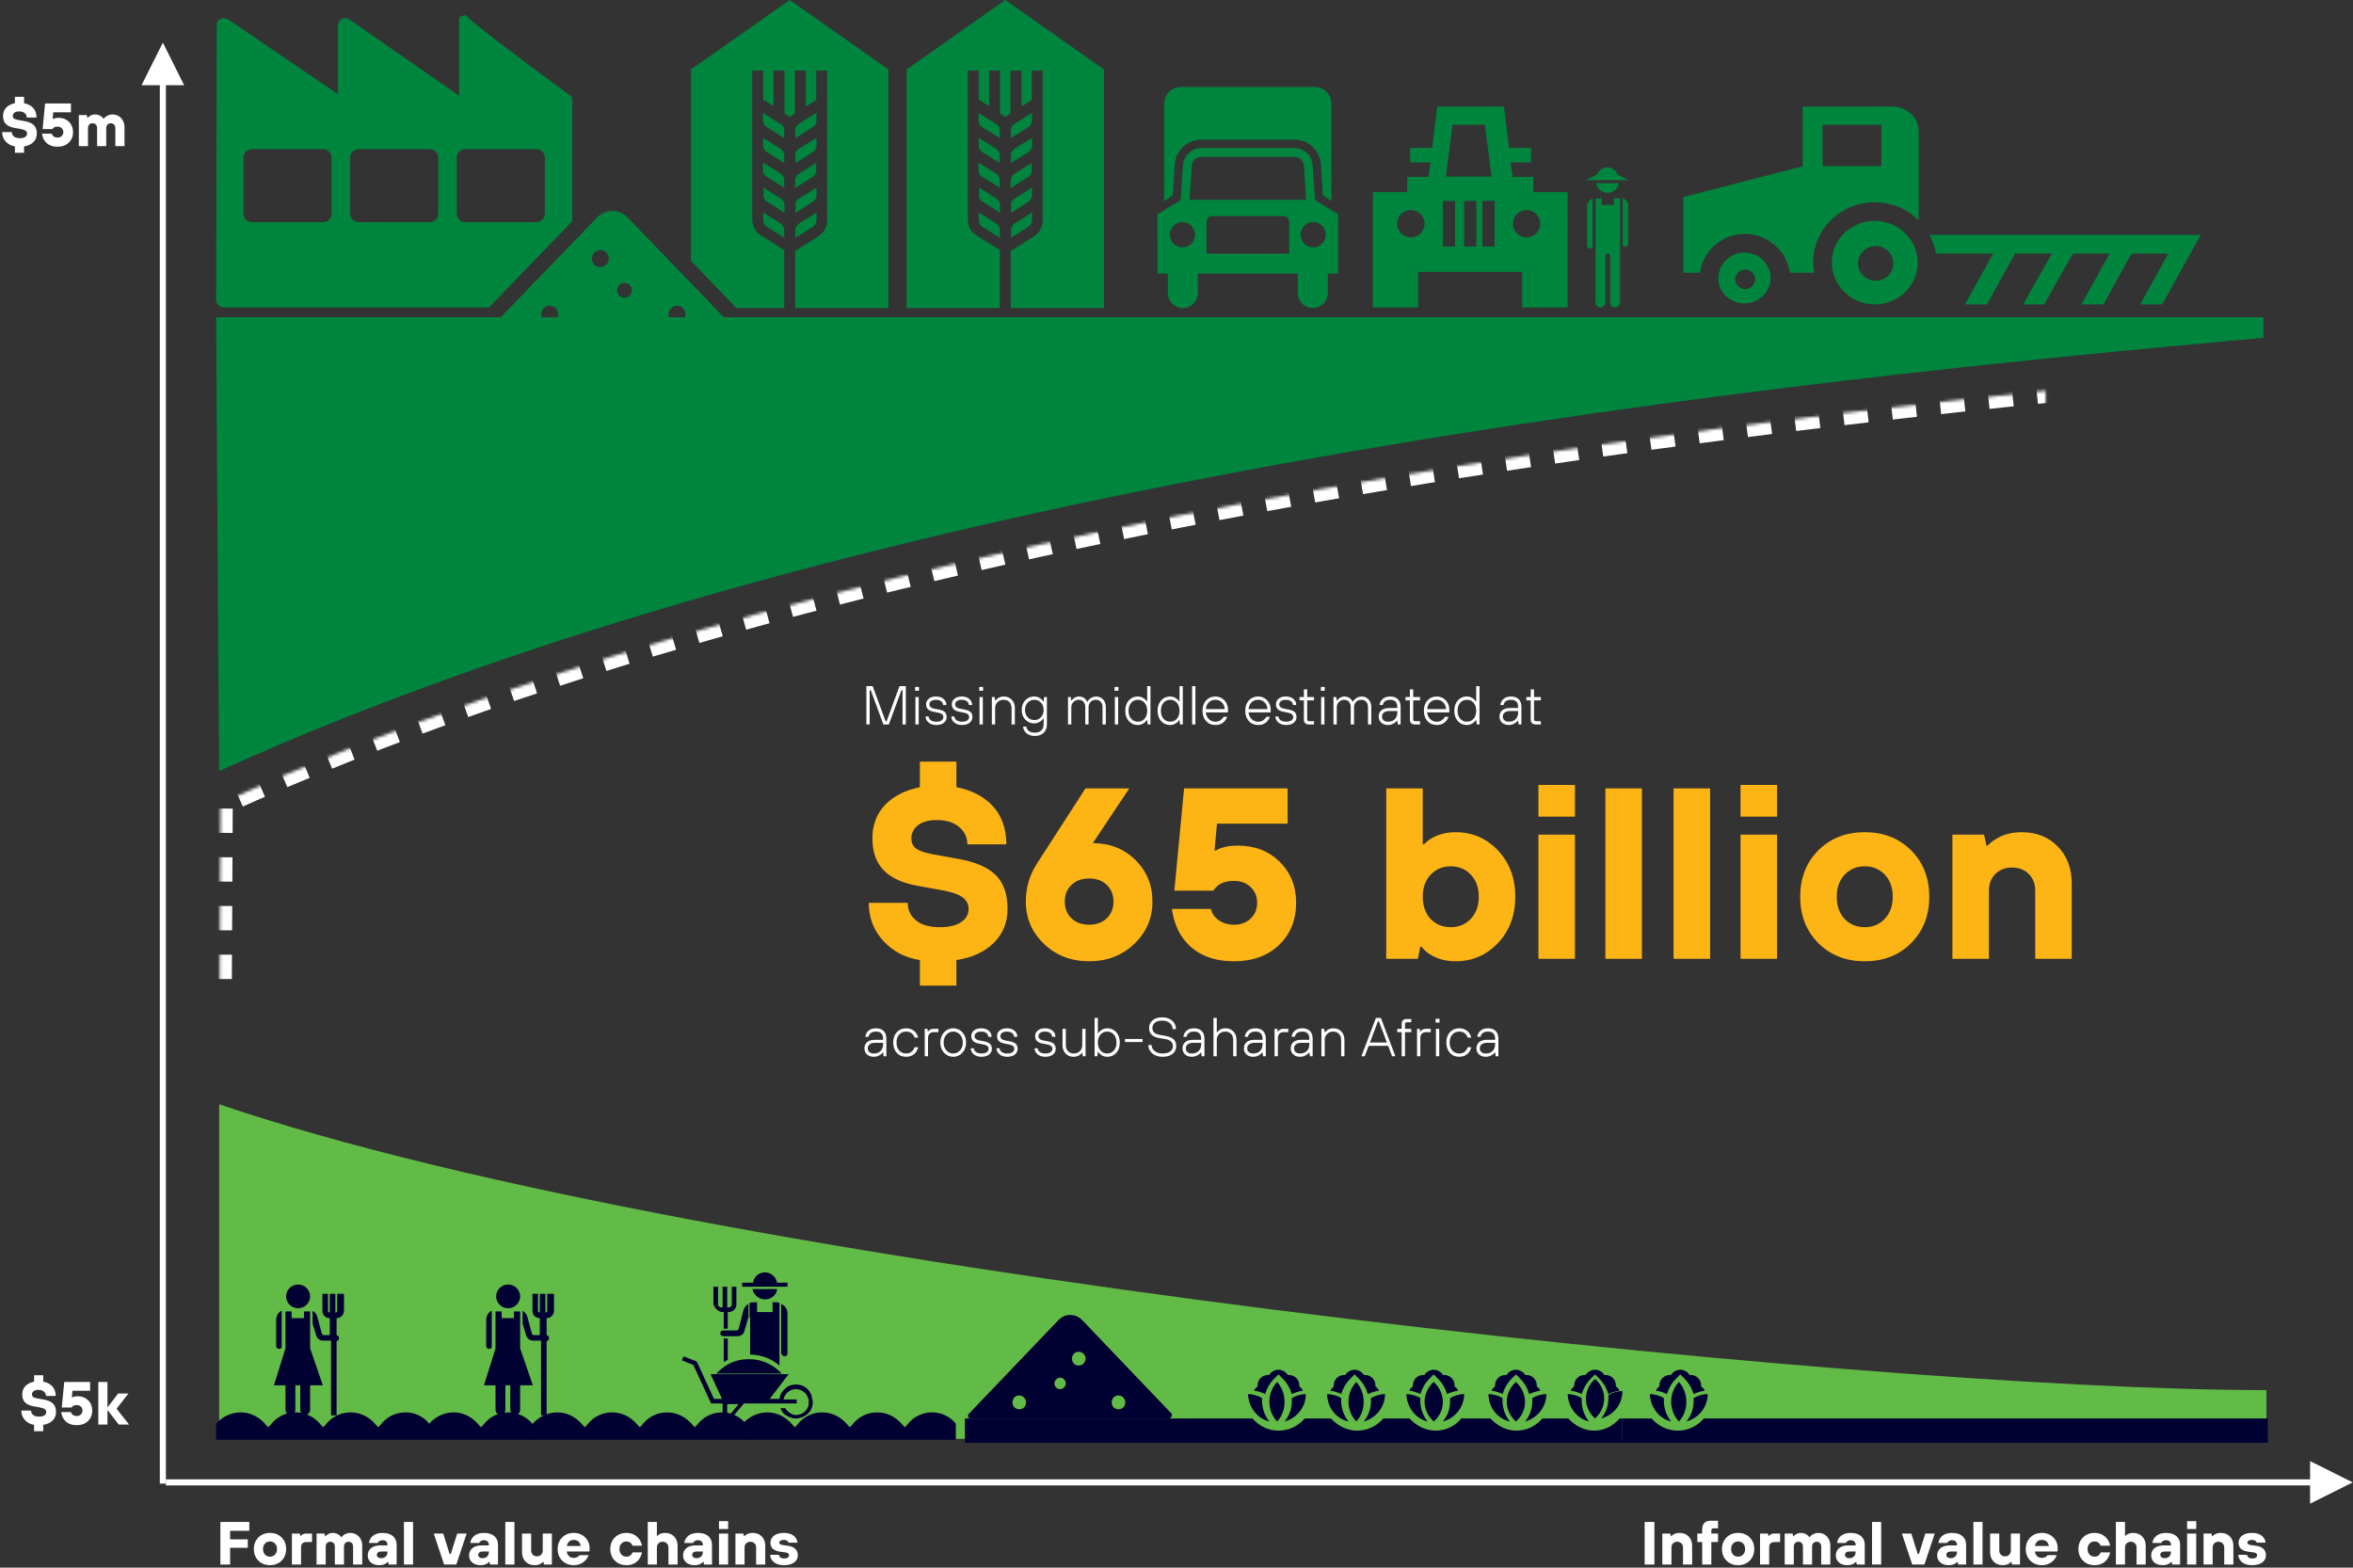 <?xml version="1.0" encoding="UTF-8"?> <svg xmlns="http://www.w3.org/2000/svg" xmlns:xlink="http://www.w3.org/1999/xlink" width="773px" height="515px" viewBox="0 0 773 515" version="1.1"><rect x="0" y="0" width="773" height="515" fill="#333333" stroke="none"/><!-- Generator: Sketch 52.6 (67491) - http://www.bohemiancoding.com/sketch --><title>Group 3</title><desc>Created with Sketch.</desc><defs><path d="M72,353.621 C72.311,298.319 72.466,268.392 72.466,263.839 C290.466,165.101 593.466,135.128 744.033,121.504 C744.033,112.62 744.033,221.123 744.033,447.014 C609.025,446.821 232.484,407.788 72,353.621 Z" id="path-1"></path><mask id="mask-2" maskContentUnits="userSpaceOnUse" maskUnits="objectBoundingBox" x="0" y="0" width="672.033" height="326.014" fill="white"><use xlink:href="#path-1"></use></mask></defs><g id="Mocks" stroke="none" stroke-width="1" fill="none" fill-rule="evenodd"><g id="UI-What-we-do-Opportunity" transform="translate(-131, -2662)"><g id="Group-3" transform="translate(131, 2662)"><path d="M72,472.683 L744.566,472.683 C744.566,462.016 744.566,456.683 744.566,456.683 C610,456.683 232,417.342 72,362.77 C72,356.103 72,392.741 72,472.683 Z" id="Path-5" fill="#62BB46"></path><path d="M71,250.672 L743.566,250.672 C743.566,256.6 743.566,254.351 743.566,243.926 C593,230.302 290,200.33 72,101.591 C72,94.925 71.667,144.618 71,250.672 Z" id="Path-5-Copy" fill="#00853E" transform="translate(407.283, 177.448) scale(1, -1) translate(-407.283, -177.448) "></path><path d="M425.212,48.608 C428.373,48.608 430.979,51.079 431.236,54.207 L432.003,65.741 L439.616,70.382 L439.597,89.869 L436.196,89.869 L436.215,96.24 C436.215,98.999 434.003,101.2 431.274,101.2 C428.563,101.2 426.36,99 426.36,96.24 L426.36,89.869 L393.494,89.869 L393.513,96.24 C393.513,98.999 391.301,101.2 388.57,101.2 C385.861,101.2 383.657,99 383.657,96.24 L383.657,89.869 L380.267,89.869 L380.249,70.382 L387.862,65.741 L388.628,54.207 C388.868,51.079 391.473,48.608 394.653,48.608 L425.212,48.608 Z M388.455,81.261 C390.726,81.261 392.574,79.407 392.574,77.111 C392.574,74.814 390.725,72.942 388.455,72.942 C386.177,72.942 384.328,74.814 384.328,77.111 C384.328,79.407 386.177,81.261 388.455,81.261 Z M423.48,83.345 L423.48,72.855 C423.48,71.811 422.637,70.963 421.603,70.963 L398.185,70.963 C397.18,70.963 396.337,71.811 396.337,72.855 L396.337,83.345 L423.48,83.345 Z M435.527,77.111 C435.527,74.814 433.688,72.942 431.409,72.942 C429.13,72.942 427.271,74.814 427.271,77.111 C427.271,79.407 429.129,81.261 431.409,81.261 C433.689,81.261 435.527,79.407 435.527,77.111 Z M429.092,65.625 L428.344,54.429 C428.21,52.807 426.861,51.551 425.211,51.551 L394.653,51.551 C393.004,51.551 391.654,52.806 391.511,54.429 L390.784,65.625 L429.092,65.625 Z M431.959,28.6 C433.604,28.6 435.077,29.334 436.074,30.492 C436.899,31.451 437.397,32.7 437.397,34.063 L437.397,66.138 L434.588,64.139 L433.936,53.812 C433.488,49.362 429.742,45.878 425.211,45.878 L394.651,45.878 C390.103,45.878 386.386,49.362 385.935,53.812 L385.275,64.139 L382.447,66.139 L382.465,34.063 C382.465,31.053 384.897,28.6 387.886,28.6 L431.959,28.6 Z" id="Combined-Shape" fill="#00853E" transform="translate(409.932, 64.9) scale(-1, 1) translate(-409.932, -64.9) "></path><path d="M711.237,89.42 C711.391,90.034 711.391,90.801 711.548,91.262 C711.548,91.722 711.548,92.336 711.391,92.794 C710.609,96.779 707.157,99.693 702.923,99.693 C699.16,99.693 695.865,97.24 694.769,93.868 C694.455,93.101 694.298,92.336 694.298,91.415 C694.298,90.344 694.455,89.269 694.926,88.351 C696.179,85.13 699.317,82.984 702.923,82.984 C707.003,82.984 710.295,85.744 711.237,89.42 Z M660.111,72.56 C667.951,72.56 674.224,78.692 674.224,86.205 C674.224,86.816 674.067,87.427 674.067,88.041 C673.756,90.344 672.813,92.49 671.557,94.173 C669.05,97.7 664.816,100 660.111,100 C652.268,100 645.996,93.868 645.996,86.355 C645.996,82.37 647.723,78.845 650.387,76.392 C652.114,74.706 654.307,73.632 656.659,73.018 C657.759,72.713 658.855,72.56 660.111,72.56 Z M683.791,54.623 L723,64.74 L723,89.576 L717.51,89.576 C717.353,89.115 717.353,88.501 717.193,88.041 C715.625,81.602 709.824,76.852 702.769,76.852 C695.865,76.852 689.91,81.602 688.339,88.041 C688.182,88.501 688.025,89.115 688.025,89.576 L680.025,89.576 C680.025,89.115 680.185,88.501 680.185,88.041 C680.342,87.427 680.342,86.816 680.342,86.205 C680.342,75.32 671.246,66.428 660.111,66.428 C658.855,66.428 657.759,66.579 656.659,66.732 C654.464,67.193 652.268,67.807 650.387,68.879 C648.662,69.8 647.095,71.028 645.684,72.406 L645.684,43.124 C645.684,38.678 649.602,35 654.307,35 L683.791,35 L683.791,54.623 Z M642.073,77.156 C641.133,78.996 640.351,81.142 640.037,83.288 L621.219,83.288 L630.47,100 L623.258,100 L614.004,83.288 L601.927,83.288 L611.338,100 L604.437,100 L595.03,83.288 L582.95,83.288 L592.206,100 L584.991,100 L575.738,83.288 L563.664,83.288 L572.914,100 L565.702,100 L553,77.156 L642.073,77.156 Z M702.7,95 C704.43,95 706,93.458 706,91.759 C706,90.065 704.43,88.523 702.7,88.523 C700.972,88.523 699.399,89.91 699.399,91.759 C699.399,93.458 700.815,95 702.7,95 Z M659.814,92.222 C663.112,92.222 665.626,89.599 665.626,86.514 C665.626,83.428 662.957,80.807 659.814,80.807 C656.671,80.807 654,83.428 654,86.514 C654,89.599 656.514,92.222 659.814,92.222 Z M657.927,54.578 L677.252,54.578 L677.252,41 L657.927,41 L657.927,54.578 Z" id="Combined-Shape" fill="#00853E" transform="translate(638, 67.5) scale(-1, 1) translate(-638, -67.5) "></path><polygon id="Fill-17" fill="#00853E" transform="translate(489.756, 112.282) scale(-1, 1) translate(-489.756, -112.282) " points="497.569 104.5 487.483 120.064 481.944 120.064 481.944 104.5"></polygon><polygon id="Fill-17-Copy" fill="#00853E" points="415.113 104.5 405.028 120.064 240.453 120.064 225.061 104.5 275.126 104.5"></polygon><path d="M502.5,78 C500,78 498,76.001 498,73.501 C498,71.002 500,69 502.5,69 C505,69 507,71.002 507,73.501 C507,76.001 505,78 502.5,78 Z M488,81 L492,81 L492,66 L488,66 L488,81 Z M481,81 L485,81 L485,66 L481,66 L481,81 Z M475,81 L479,81 L479,66 L475,66 L475,81 Z M478.175,41 L488.822,41 L491,58 L476,58 L478.175,41 Z M464.499,78 C461.999,78 460,76.001 460,73.501 C460,71.002 461.999,69 464.499,69 C466.998,69 469,71.002 469,73.501 C469,76.001 466.998,78 464.499,78 Z M503.692,63.116 L503.692,58.112 L496.714,58.112 L495.992,53.347 L502.729,53.347 L502.729,48.581 L495.511,48.581 L493.829,35 L471.932,35 L470.248,48.581 L463.03,48.581 L463.03,53.347 L469.769,53.347 L469.045,58.112 L462.308,58.112 L462.308,63.116 L451,63.116 L451,101 L465.917,101 L465.917,89.325 L500.083,89.325 L500.083,101 L515,101 L515,63.116 L503.692,63.116 Z" id="Fill-19" fill="#00853E" transform="translate(483, 68) scale(-1, 1) translate(-483, -68) "></path><polygon id="Fill-21" fill="#00853E" transform="translate(458.026, 112.282) scale(-1, 1) translate(-458.026, -112.282) " points="450.365 120.064 454.632 104.5 465.686 104.5 465.686 120.064"></polygon><polygon id="Fill-23" fill="#00853E" transform="translate(476.101, 112.282) scale(-1, 1) translate(-476.101, -112.282) " points="465.627 120.064 475.713 104.5 486.575 104.5 482.309 120.064"></polygon><polygon id="Fill-25" fill="#00853E" transform="translate(438.235, 112.282) scale(-1, 1) translate(-438.235, -112.282) " points="430.574 120.064 430.574 104.5 441.63 104.5 445.897 120.064"></polygon><polygon id="Fill-27" fill="#00853E" transform="translate(420.031, 112.282) scale(-1, 1) translate(-420.031, -112.282) " points="413.825 120.064 409.558 104.5 420.417 104.5 430.505 120.064"></polygon><path d="M524.4,59.181 L521,59.181 L524.6,57.39 C525,55.995 526.4,55 528,55 C529.6,55 530.798,55.995 531.4,57.39 L535,59.181 L531.6,59.181 L524.4,59.181 Z M527.798,63.36 C526,63.36 524.4,61.965 524.198,60.176 L531.6,60.176 C531.4,61.965 529.798,63.36 527.798,63.36 Z M525.798,67.34 L529.798,67.34 L529.798,65.151 L531.798,65.151 L531.798,99.377 C531.798,99.974 531.4,100.768 530.6,100.969 C529.6,101.168 528.6,100.372 528.6,99.377 L528.6,84.055 C528.6,83.657 528.198,83.259 527.798,83.259 C527.4,83.259 527,83.657 527,84.055 L527,99.377 C527,100.173 526.6,100.768 525.798,100.969 C524.798,101.168 523.798,100.372 523.798,99.377 L523.798,65.151 L525.798,65.151 L525.798,67.34 Z M534.6,68.335 L534.6,80.672 C534.6,81.269 534.198,81.667 533.6,81.667 C533.4,81.667 533,81.468 532.798,81.269 L532.798,65.151 C534,65.748 534.798,66.94 534.6,68.335 Z M522.915,65 L522.915,80.614 C522.713,80.807 522.313,81 522.115,81 C521.515,81 521.115,80.614 521.115,80.036 L521.115,68.084 C520.915,66.733 521.713,65.578 522.915,65 Z" id="Combined-Shape" fill="#00853E" transform="translate(528, 78) scale(-1, 1) translate(-528, -78) "></path><path d="M71.21,8.27 C71.21,7.25 71.731,6.487 72.51,6.232 C73.292,5.722 74.334,5.98 75.113,6.487 L111.031,30.941 L111.031,8.525 C111.031,7.505 111.55,6.742 112.332,6.232 C113.113,5.722 114.153,5.98 114.935,6.487 L150.819,31.438 L150.819,6.541 C150.819,5.629 151.247,5.172 152.102,5.172 C152.398,5.172 152.626,4.537 153.77,5.706 C156.076,8.064 167.486,16.801 188,31.918 L188,72.705 L160.622,101 L73.603,101 C72.3,101 71,99.98 71,98.454 L71.21,8.27 Z M80,70.209 C80,71.603 81.098,73 82.754,73 L106.181,73 C107.561,73 108.938,71.882 108.938,70.209 L108.938,51.794 C108.938,50.397 107.837,49 106.181,49 L82.754,49 C81.374,49 80,50.118 80,51.794 L80,70.209 Z M115.031,70.209 C115.031,71.603 116.135,73 117.788,73 L141.212,73 C142.592,73 143.969,71.882 143.969,70.209 L143.969,51.794 C143.969,50.397 142.865,49 141.212,49 L117.788,49 C116.411,49 115.031,50.118 115.031,51.794 L115.031,70.209 Z M150.062,70.209 C150.062,71.603 151.165,73 152.818,73 L176.243,73 C177.623,73 179,71.882 179,70.209 L179,51.794 C179,50.397 177.896,49 176.243,49 L152.818,49 C151.441,49 150.062,50.118 150.062,51.794 L150.062,70.209 Z" id="Combined-Shape" fill="#00853E"></path><path d="M243.727,110.388 C244.359,111.021 243.908,112.2 242.823,112.2 L159.366,112.2 C158.373,112.2 157.922,111.112 158.554,110.388 L196.128,71.382 C197.483,70.027 199.289,69.3 201.093,69.3 C202.902,69.3 204.708,70.027 206.061,71.382 L243.727,110.388 Z M221.689,106.044 C223.224,106.044 224.486,104.779 224.486,103.239 C224.486,101.699 223.224,100.434 221.689,100.434 C220.153,100.434 218.888,101.699 218.888,103.239 C218.888,104.779 220.153,106.044 221.689,106.044 Z M205.068,87.763 C206.605,87.763 207.869,86.495 207.869,84.958 C207.869,83.418 206.605,82.151 205.068,82.151 C203.534,82.151 202.269,83.418 202.269,84.958 C202.269,86.495 203.534,87.763 205.068,87.763 Z M197.122,97.809 C198.475,97.809 199.559,96.721 199.559,95.366 C199.559,94.008 198.475,92.922 197.122,92.922 C195.765,92.922 194.682,94.008 194.682,95.366 C194.682,96.721 195.765,97.809 197.122,97.809 Z M179.871,106.044 C181.496,106.044 182.759,104.779 182.668,103.239 C182.668,101.699 181.406,100.434 179.871,100.434 C178.333,100.434 177.07,101.699 177.07,103.239 C177.07,104.779 178.333,106.044 179.871,106.044 Z" id="Combined-Shape" fill="#00853E" transform="translate(201.139, 90.75) scale(-1, 1) translate(-201.139, -90.75) "></path><path d="M268.238,53.396 L268.238,55.924 C268.238,56.734 267.879,57.456 267.25,57.907 L261.231,61.695 L261.231,60.07 L261.231,59.711 L261.231,59.17 C261.231,58.357 261.59,57.547 262.309,57.094 L268.238,53.396 Z M268.147,45.278 L268.147,47.806 C268.147,48.616 267.789,49.429 267.07,49.879 L261.231,53.577 L261.231,51.954 L261.231,51.595 L261.231,51.051 C261.231,50.149 261.68,49.429 262.309,48.976 L268.147,45.278 Z M262.399,40.77 L268.238,37.069 L268.238,39.597 C268.238,40.498 267.789,41.22 267.16,41.67 L261.231,45.369 L261.231,42.845 C261.231,41.942 261.59,41.13 262.399,40.77 Z M261.231,84.425 L261.231,82.169 L268.957,77.298 C270.665,76.216 271.743,74.231 271.743,72.158 L271.743,67.648 L271.743,63.137 L271.743,59.439 L271.743,54.928 L271.743,51.323 L271.743,46.812 L271.743,43.114 L271.743,38.606 L271.743,34.996 L271.743,30.488 L271.743,23.18 L268.147,23.18 L268.147,32.742 L264.734,34.906 L264.734,23.18 L261.141,23.18 L261.141,37.253 L260.422,37.703 C260.061,37.884 259.703,38.244 259.432,38.515 C259.164,38.244 258.806,37.975 258.445,37.703 L257.728,37.253 L257.728,23.18 L254.133,23.18 L254.133,34.996 L250.72,32.833 L250.72,23.18 L247.126,23.18 L247.126,30.576 L247.126,34.186 L247.126,38.785 L247.126,42.395 L247.126,46.994 L247.126,50.599 L247.126,55.109 L247.126,58.717 L247.126,63.409 L247.126,67.016 L247.126,72.428 C247.126,74.503 248.204,76.488 249.91,77.57 L257.638,82.44 L257.638,84.694 L257.638,101.2 L227,101.2 L227,22.82 L259.432,1.42108547e-13 L291.865,22.82 L291.865,85.688 L276.953,101.2 L261.231,101.2 L261.231,84.425 Z M268.057,61.605 L268.057,64.128 C268.057,64.941 267.699,65.753 266.98,66.206 L261.141,69.904 L261.141,68.279 L261.141,67.917 L261.141,67.376 C261.141,66.566 261.502,65.844 262.129,65.394 L268.057,61.605 Z M267.07,74.412 L261.231,78.111 L261.231,76.488 L261.231,76.126 L261.231,75.585 C261.231,74.775 261.59,73.96 262.309,73.509 L268.147,69.814 L268.147,72.337 C268.147,73.24 267.699,74.05 267.07,74.412 Z M250.629,69.814 L256.47,73.509 C257.099,73.96 257.548,74.775 257.548,75.585 L257.548,78.111 L251.709,74.412 C251.078,73.96 250.629,73.24 250.629,72.337 L250.629,69.814 Z M257.548,53.577 L251.709,49.879 C251.078,49.429 250.629,48.707 250.629,47.806 L250.629,45.278 L256.56,48.976 C257.189,49.429 257.638,50.239 257.638,51.051 L257.548,53.577 Z M257.728,61.786 L251.709,57.997 C251.078,57.547 250.72,56.825 250.72,56.012 L250.72,53.487 L256.56,57.185 C257.189,57.635 257.638,58.448 257.638,59.258 L257.728,61.786 Z M257.548,67.376 L257.548,69.904 L251.709,66.206 C251.078,65.753 250.629,64.941 250.629,64.128 L250.629,61.605 L256.651,65.394 C257.277,65.844 257.638,66.566 257.548,67.376 Z M257.548,45.369 L251.709,41.67 C251.078,41.22 250.629,40.408 250.629,39.597 L250.629,37.069 L256.56,40.77 C257.189,41.22 257.638,41.942 257.638,42.845 L257.548,45.369 Z" id="Combined-Shape" fill="#00853E" transform="translate(259.432, 50.6) scale(-1, 1) translate(-259.432, -50.6) "></path><path d="M339.056,53.396 L339.056,55.924 C339.056,56.734 338.697,57.456 338.068,57.907 L332.049,61.695 L332.049,60.07 L332.049,59.711 L332.049,59.17 C332.049,58.357 332.408,57.547 333.127,57.094 L339.056,53.396 Z M338.965,45.278 L338.965,47.806 C338.965,48.616 338.607,49.429 337.888,49.879 L332.049,53.577 L332.049,51.954 L332.049,51.595 L332.049,51.051 C332.049,50.149 332.498,49.429 333.127,48.976 L338.965,45.278 Z M333.217,40.77 L339.056,37.069 L339.056,39.597 C339.056,40.498 338.607,41.22 337.978,41.67 L332.049,45.369 L332.049,42.845 C332.049,41.942 332.408,41.13 333.217,40.77 Z M332.049,84.425 L332.049,82.169 L339.775,77.298 C341.483,76.216 342.561,74.231 342.561,72.158 L342.561,67.648 L342.561,63.137 L342.561,59.439 L342.561,54.928 L342.561,51.323 L342.561,46.812 L342.561,43.114 L342.561,38.606 L342.561,34.996 L342.561,30.488 L342.561,23.18 L338.965,23.18 L338.965,32.742 L335.552,34.906 L335.552,23.18 L331.959,23.18 L331.959,37.253 L331.24,37.703 C330.879,37.884 330.521,38.244 330.25,38.515 C329.982,38.244 329.624,37.975 329.263,37.703 L328.546,37.253 L328.546,23.18 L324.95,23.18 L324.95,34.996 L321.537,32.833 L321.537,23.18 L317.944,23.18 L317.944,30.576 L317.944,34.186 L317.944,38.785 L317.944,42.395 L317.944,46.994 L317.944,50.599 L317.944,55.109 L317.944,58.717 L317.944,63.409 L317.944,67.016 L317.944,72.428 C317.944,74.503 319.022,76.488 320.728,77.57 L328.456,82.44 L328.456,84.694 L328.456,101.2 L297.818,101.2 L297.818,22.82 L330.25,1.42108547e-13 L362.683,22.82 L362.683,101.2 L332.049,101.2 L332.049,84.425 Z M338.875,61.605 L338.875,64.128 C338.875,64.941 338.517,65.753 337.798,66.206 L331.959,69.904 L331.959,68.279 L331.959,67.917 L331.959,67.376 C331.959,66.566 332.32,65.844 332.946,65.394 L338.875,61.605 Z M337.888,74.412 L332.049,78.111 L332.049,76.488 L332.049,76.126 L332.049,75.585 C332.049,74.775 332.408,73.96 333.127,73.509 L338.965,69.814 L338.965,72.337 C338.965,73.24 338.517,74.05 337.888,74.412 Z M321.447,69.814 L327.288,73.509 C327.917,73.96 328.366,74.775 328.366,75.585 L328.366,78.111 L322.527,74.412 C321.896,73.96 321.447,73.24 321.447,72.337 L321.447,69.814 Z M328.366,53.577 L322.527,49.879 C321.896,49.429 321.447,48.707 321.447,47.806 L321.447,45.278 L327.378,48.976 C328.007,49.429 328.456,50.239 328.456,51.051 L328.366,53.577 Z M328.546,61.786 L322.527,57.997 C321.896,57.547 321.537,56.825 321.537,56.012 L321.537,53.487 L327.378,57.185 C328.007,57.635 328.456,58.448 328.456,59.258 L328.546,61.786 Z M328.366,67.376 L328.366,69.904 L322.527,66.206 C321.896,65.753 321.447,64.941 321.447,64.128 L321.447,61.605 L327.468,65.394 C328.095,65.844 328.456,66.566 328.366,67.376 Z M328.366,45.369 L322.527,41.67 C321.896,41.22 321.447,40.408 321.447,39.597 L321.447,37.069 L327.378,40.77 C328.007,41.22 328.456,41.942 328.456,42.845 L328.366,45.369 Z" id="Combined-Shape-Copy-29" fill="#00853E" transform="translate(330.25, 50.6) scale(-1, 1) translate(-330.25, -50.6) "></path><use id="Combined-Shape" stroke="#FFFFFF" mask="url(#mask-2)" stroke-width="8" stroke-dasharray="8" xlink:href="#path-1"></use><polygon id="Line" fill="#FFFFFF" fill-rule="nonzero" points="54.5 28 54.5 486.4 54.5 487.4 52.5 487.4 52.5 486.4 52.5 28 46.5 28 53.5 14 60.5 28"></polygon><polygon id="Line-Copy" fill="#FFFFFF" fill-rule="nonzero" transform="translate(413.7, 487) rotate(-270) translate(-413.7, -487) " points="414.7 141.8 414.7 845.2 414.7 846.2 412.7 846.2 412.7 845.2 412.7 141.8 406.7 141.8 413.7 127.8 420.7 141.8 414.7 141.8"></polygon><path d="M237.285,464 C234.086,464 231.075,465.369 229.005,468.11 L228.253,468.89 L227.5,468.11 C225.43,465.565 222.419,464 219.22,464 C216.022,464 213.011,465.369 210.941,468.11 L210.188,468.89 L209.435,468.11 C207.366,465.565 204.355,464 201.156,464 C197.957,464 194.946,465.369 192.876,468.11 L192.124,468.89 L191.371,468.11 C189.301,465.565 186.29,464 183.091,464 C180.081,464 177.07,465.369 175,467.717 L175,469.088 L175,472.216 L175,473 L245,473 L245,472.216 L245,469.088 L245,467.717 C243.118,465.369 240.296,464 237.285,464" id="Fill-3" fill="#000033"></path><path d="M160.741,443.161 C160.134,443.161 159.73,442.762 159.73,442.162 L159.73,433.774 C159.73,432.376 160.336,431.177 161.548,430.578 L161.548,442.762 C161.348,442.959 160.943,443.161 160.741,443.161 Z M179.776,425.054 L182,425.054 L182,430.646 C182,431.845 180.989,433.043 179.573,433.043 L179.573,438.635 C179.978,438.635 180.382,439.035 180.382,439.634 C180.382,440.233 179.978,440.433 179.573,440.633 L179.573,465 L177.753,465 L177.753,440.433 L175.124,440.433 C174.113,440.433 173.304,439.834 172.9,438.835 L171.686,434.841 L171.686,430.646 C172.495,431.046 173.102,431.845 173.304,432.843 L174.72,438.036 C174.72,438.436 175.124,438.635 175.327,438.635 L177.349,438.635 L177.349,433.043 C175.933,433.043 174.922,432.044 174.922,430.646 L174.922,425.054 L176.742,425.054 L176.742,430.646 C176.742,431.046 177.147,431.245 177.349,431.245 L177.349,425.054 L179.169,425.054 L179.169,431.245 C179.573,431.245 179.776,430.846 179.776,430.646 L179.776,425.054 Z M170.877,442.969 L175.049,455.095 L170.877,455.095 L170.877,463.202 C170.877,464.201 169.866,465 168.854,464.802 C168.048,464.6 167.641,464.001 167.641,463.202 L167.641,455.095 L166.025,455.095 L166.025,463.202 C166.025,464.201 165.014,465 164.003,464.802 C163.192,464.6 162.788,463.803 162.788,463.202 L162.788,455.095 L159,455.095 L162.788,442.969 L162.788,430.848 L164.81,430.848 L164.81,433.043 L168.854,433.043 L168.854,430.848 L170.877,430.848 L170.877,442.969 Z M166.935,429.79 C164.757,429.79 162.992,428.046 162.992,425.895 C162.992,423.744 164.757,422 166.935,422 C169.111,422 170.876,423.744 170.876,425.895 C170.876,428.046 169.111,429.79 166.935,429.79 Z" id="Combined-Shape-Copy" fill="#000033"></path><path d="M91.741,443.161 C91.134,443.161 90.73,442.762 90.73,442.162 L90.73,433.774 C90.73,432.376 91.336,431.177 92.548,430.578 L92.548,442.762 C92.348,442.959 91.943,443.161 91.741,443.161 Z M110.776,425.054 L113,425.054 L113,430.646 C113,431.845 111.989,433.043 110.573,433.043 L110.573,438.635 C110.978,438.635 111.382,439.035 111.382,439.634 C111.382,440.233 110.978,440.433 110.573,440.633 L110.573,465 L108.753,465 L108.753,440.433 L106.124,440.433 C105.113,440.433 104.304,439.834 103.9,438.835 L102.686,434.841 L102.686,430.646 C103.495,431.046 104.102,431.845 104.304,432.843 L105.72,438.036 C105.72,438.436 106.124,438.635 106.327,438.635 L108.349,438.635 L108.349,433.043 C106.933,433.043 105.922,432.044 105.922,430.646 L105.922,425.054 L107.742,425.054 L107.742,430.646 C107.742,431.046 108.147,431.245 108.349,431.245 L108.349,425.054 L110.169,425.054 L110.169,431.245 C110.573,431.245 110.776,430.846 110.776,430.646 L110.776,425.054 Z M101.877,442.969 L106.049,455.095 L101.877,455.095 L101.877,463.202 C101.877,464.201 100.866,465 99.854,464.802 C99.048,464.6 98.641,464.001 98.641,463.202 L98.641,455.095 L97.025,455.095 L97.025,463.202 C97.025,464.201 96.014,465 95.003,464.802 C94.192,464.6 93.788,463.803 93.788,463.202 L93.788,455.095 L90,455.095 L93.788,442.969 L93.788,430.848 L95.81,430.848 L95.81,433.043 L99.854,433.043 L99.854,430.848 L101.877,430.848 L101.877,442.969 Z M97.935,429.79 C95.757,429.79 93.992,428.046 93.992,425.895 C93.992,423.744 95.757,422 97.935,422 C100.111,422 101.876,423.744 101.876,425.895 C101.876,428.046 100.111,429.79 97.935,429.79 Z" id="Combined-Shape-Copy-2" fill="#000033"></path><path d="M306.285,464 C303.086,464 300.075,465.369 298.005,468.11 L297.253,468.89 L296.5,468.11 C294.43,465.565 291.419,464 288.22,464 C285.022,464 282.011,465.369 279.941,468.11 L279.188,468.89 L278.435,468.11 C276.366,465.565 273.355,464 270.156,464 C266.957,464 263.946,465.369 261.876,468.11 L261.124,468.89 L260.371,468.11 C258.301,465.565 255.29,464 252.091,464 C249.081,464 246.07,465.369 244,467.717 L244,469.088 L244,472.216 L244,473 L314,473 L314,472.216 L314,469.088 L314,467.717 C312.118,465.369 309.296,464 306.285,464" id="Fill-5" fill="#000033"></path><path d="M133.285,464 C130.086,464 127.075,465.369 125.005,468.11 L124.253,468.89 L123.5,468.11 C121.43,465.565 118.419,464 115.22,464 C112.022,464 109.011,465.369 106.941,468.11 L106.188,468.89 L105.435,468.11 C103.366,465.565 100.355,464 97.156,464 C93.957,464 90.946,465.369 88.876,468.11 L88.124,468.89 L87.371,468.11 C85.301,465.565 82.29,464 79.091,464 C76.081,464 73.07,465.369 71,467.717 L71,469.088 L71,472.216 L71,473 L141,473 L141,472.216 L141,469.088 L141,467.717 C139.118,465.369 136.296,464 133.285,464" id="Fill-7" fill="#000033"></path><path d="M490,456.857 C491.333,457.048 492.476,457.429 493.618,458 C494.191,456.095 495.143,454.381 496.667,452.857 L498.001,451.524 L499.333,452.857 C500.858,454.381 501.811,456.095 502.382,458 C503.525,457.429 504.859,457.048 506,456.857 C505.811,456.286 505.43,455.905 504.859,455.524 L504.859,455.143 C504.859,453.238 503.335,451.714 501.43,451.714 L501.049,451.714 C500.477,450.762 499.333,450 498.001,450 C496.667,450 495.523,450.762 494.953,451.714 L494.57,451.714 C492.665,451.714 491.143,453.238 491.143,455.143 L491.143,455.524 C490.571,455.905 490.19,456.286 490,456.857" id="Fill-9" fill="#000033"></path><path d="M496,467 C494.526,465.163 493.605,462.775 493.605,460.203 L493.605,459.284 C492.316,458.549 490.658,458 489,458 C489,462.407 491.947,466.081 496,467" id="Fill-11" fill="#000033"></path><path d="M508,458 C506.343,458 504.683,458.551 503.396,459.286 L503.396,460.204 C503.396,462.776 502.659,464.98 501,467 C505.052,465.898 508,462.224 508,458" id="Fill-13" fill="#000033"></path><path d="M498,454 C494,457.661 494,463.339 498,467 C502,463.52 502,457.661 498,454" id="Fill-15" fill="#000033"></path><path d="M516,456.857 C517.333,457.048 518.476,457.429 519.619,458 C520.19,456.095 521.143,454.381 522.667,452.857 L524,451.524 L525.333,452.857 C526.857,454.381 527.81,456.095 528.381,458 C529.524,457.429 530.857,457.048 532,456.857 C531.81,456.286 531.429,455.905 530.857,455.524 L530.857,455.143 C530.857,453.238 529.333,451.714 527.429,451.714 L527.048,451.714 C526.476,450.762 525.333,450 524,450 C522.667,450 521.524,450.762 520.952,451.714 L520.571,451.714 C518.667,451.714 517.143,453.238 517.143,455.143 L517.143,455.524 C516.571,455.905 516.19,456.286 516,456.857" id="Fill-17" fill="#000033"></path><path d="M522,467 C520.525,465.163 519.604,462.775 519.604,460.203 L519.604,459.284 C518.317,458.549 516.659,458 515,458 C515.186,462.407 518.131,466.081 522,467" id="Fill-19" fill="#000033"></path><path d="M533,457 C531.342,457 529.684,457.551 528.395,458.284 L528.395,459.203 C528.395,461.776 527.658,463.981 526,466 C530.051,464.9 533,461.407 533,457" id="Fill-21" fill="#000033"></path><path d="M524,453 C520,456.661 520,462.339 524,466 C528,462.339 528,456.478 524,453" id="Fill-23" fill="#000033"></path><path d="M523.735,470 C520.399,470 517.434,468.4 515.209,466 L506.686,466 C504.648,468.4 501.683,470 498.162,470 C494.825,470 491.862,468.4 489.638,466 L480,466 L480,474 L533,474 L533,466 L532.073,466 C530.033,468.4 527.07,470 523.735,470" id="Fill-25" fill="#000033"></path><path d="M544,456.857 C545.333,457.048 546.476,457.429 547.619,458 C548.19,456.095 549.143,454.381 550.667,452.857 L552,451.524 L553.333,452.857 C554.857,454.381 555.81,456.095 556.381,458 C557.526,457.429 558.857,457.048 560,456.857 C559.81,456.286 559.43,455.905 558.857,455.524 L558.857,455.143 C558.857,453.238 557.333,451.714 555.429,451.714 L555.048,451.714 C554.476,450.762 553.333,450 552,450 C550.667,450 549.524,450.762 548.954,451.714 L548.571,451.714 C546.667,451.714 545.145,453.238 545.145,455.143 L545.145,455.524 C544.571,455.905 544.192,456.286 544,456.857" id="Fill-27" fill="#000033"></path><path d="M549,467 C547.526,465.163 546.605,462.775 546.605,460.203 L546.605,459.284 C545.316,458.549 543.658,458 542,458 C542.184,462.407 545.13,466.081 549,467" id="Fill-29" fill="#000033"></path><path d="M561,458 C559.342,458 557.684,458.551 556.395,459.286 L556.395,460.204 C556.395,462.776 555.658,464.98 554,467 C558.053,465.898 561,462.224 561,458" id="Fill-31" fill="#000033"></path><path d="M551.564,454 C548.145,457.661 548.145,463.339 551.564,467 C554.812,463.52 554.812,457.661 551.564,454" id="Fill-33" fill="#000033"></path><path d="M745,466 L559.749,466 C557.691,468.4 554.699,470 551.145,470 C547.59,470 544.785,468.4 542.54,466 L533,466 L533,474 L745,474" id="Fill-35" fill="#000033"></path><path d="M412,456.857 C413.333,457.048 414.476,457.429 415.618,458 C416.191,456.095 417.143,454.381 418.667,452.857 L420.001,451.524 L421.333,452.857 C422.858,454.381 423.811,456.095 424.382,458 C425.525,457.429 426.859,457.048 428,456.857 C427.811,456.286 427.43,455.905 426.859,455.524 L426.859,455.143 C426.859,453.238 425.335,451.714 423.43,451.714 L423.049,451.714 C422.477,450.762 421.333,450 420.001,450 C418.667,450 417.523,450.762 416.953,451.714 L416.57,451.714 C414.665,451.714 413.143,453.238 413.143,455.143 L413.143,455.524 C412.571,455.905 412.19,456.286 412,456.857" id="Fill-37" fill="#000033"></path><path d="M417,467 C415.526,465.163 414.605,462.775 414.605,460.203 L414.605,459.284 C413.316,458.549 411.66,458 410,458 C410.186,462.407 413.132,466.081 417,467" id="Fill-39" fill="#000033"></path><path d="M429,458 C427.343,458 425.683,458.551 424.396,459.286 L424.396,460.204 C424.396,462.776 423.659,464.98 422,467 C426.052,465.898 429,462.224 429,458" id="Fill-41" fill="#000033"></path><path d="M419.565,454 C416.145,457.661 416.145,463.339 419.565,467 C422.812,463.52 422.812,457.661 419.565,454" id="Fill-43" fill="#000033"></path><path d="M437,456.857 C438.332,457.048 439.476,457.429 440.618,458 C441.189,456.095 442.142,454.381 443.667,452.857 L444.999,451.524 L446.333,452.857 C447.857,454.381 448.809,456.095 449.382,458 C450.525,457.429 451.859,457.048 453,456.857 C452.811,456.286 452.43,455.905 451.859,455.524 L451.859,455.143 C451.859,453.238 450.335,451.714 448.43,451.714 L448.049,451.714 C447.477,450.762 446.333,450 444.999,450 C443.667,450 442.523,450.762 441.953,451.714 L441.57,451.714 C439.665,451.714 438.143,453.238 438.143,455.143 L438.143,455.524 C437.76,455.905 437.379,456.286 437,456.857" id="Fill-45" fill="#000033"></path><path d="M443,467 C441.525,465.163 440.604,462.775 440.604,460.203 L440.604,459.284 C439.317,458.549 437.659,458 436,458 C436,462.407 438.948,466.081 443,467" id="Fill-47" fill="#000033"></path><path d="M455,458 C453.342,458 451.684,458.551 450.395,459.286 L450.395,460.204 C450.395,462.776 449.658,464.98 448,467 C452.051,465.898 455,462.224 455,458" id="Fill-49" fill="#000033"></path><path d="M445.565,454 C442.145,457.661 442.145,463.339 445.565,467 C448.812,463.52 448.812,457.661 445.565,454" id="Fill-51" fill="#000033"></path><path d="M463,456.857 C464.333,457.048 465.476,457.429 466.618,458 C467.191,456.095 468.143,454.381 469.667,452.857 L471.001,451.524 L472.333,452.857 C473.858,454.381 474.811,456.095 475.382,458 C476.525,457.429 477.859,457.048 479,456.857 C478.811,456.286 478.43,455.905 477.859,455.524 L477.859,455.143 C477.859,453.238 476.335,451.714 474.43,451.714 L474.049,451.714 C473.477,450.762 472.333,450 471.001,450 C469.667,450 468.523,450.762 467.953,451.714 L467.57,451.714 C465.665,451.714 464.143,453.238 464.143,455.143 L464.143,455.524 C463.571,455.905 463.19,456.286 463,456.857" id="Fill-53" fill="#000033"></path><path d="M469,467 C467.526,465.163 466.605,462.775 466.605,460.203 L466.605,459.284 C465.316,458.549 463.66,458 462,458 C462.186,462.407 465.132,466.081 469,467" id="Fill-55" fill="#000033"></path><path d="M481,458 C479.343,458 477.683,458.551 476.396,459.286 L476.396,460.204 C476.396,462.776 475.659,464.98 474,467 C478.052,465.898 481,462.224 481,458" id="Fill-57" fill="#000033"></path><path d="M471,454 C467,457.661 467,463.339 471,467 C475,463.52 475,457.661 471,454" id="Fill-59" fill="#000033"></path><path d="M471.647,470 C468.278,470 465.287,468.4 463.041,466 L454.438,466 C452.378,468.4 449.387,470 445.831,470 C442.464,470 439.473,468.4 437.229,466 L428.624,466 C426.565,468.4 423.574,470 420.018,470 C416.465,470 413.66,468.4 411.415,466 L317,466 L317,474 L481,474 L481,466 L480.065,466 C478.194,468.4 475.014,470 471.647,470" id="Fill-61" fill="#000033"></path><path d="M242.67,461.276 L238.898,461.276 L238.898,464.677 L239.841,464.677 L242.67,461.276 Z M267,460.52 L267,461.276 C266.811,462.597 266.246,463.732 265.114,464.677 C264.171,465.431 262.851,466 261.53,466 C260.022,466 258.701,465.431 257.57,464.486 C257.006,463.919 256.627,463.354 256.438,462.597 L257.949,462.597 C258.136,462.974 258.324,463.165 258.701,463.541 C259.079,463.919 259.456,464.299 260.022,464.486 C260.587,464.677 260.965,464.864 261.53,464.864 C263.607,464.864 265.303,463.354 265.68,461.465 L265.68,460.707 L265.68,459.953 C265.493,459.195 265.114,458.25 264.55,457.685 C263.794,456.927 262.664,456.36 261.53,456.36 C259.456,456.36 257.758,457.872 257.381,459.762 L261.721,459.762 L261.721,461.085 L257.381,461.085 L251.723,461.085 L247.576,461.085 L244.367,461.085 L240.407,465.809 L237.389,465.809 L237.389,461.085 L233.617,461.085 L227.772,448.423 L224,446.911 L224.564,445.589 L228.902,447.291 L234.56,459.575 L237.202,459.575 L233.43,451.449 L259.079,451.449 L252.855,459.575 L256.063,459.575 C256.25,458.25 256.815,457.118 257.949,456.173 C258.892,455.228 260.21,454.85 261.53,454.85 C263.039,454.85 264.36,455.415 265.303,456.36 C266.246,457.305 266.623,458.25 266.811,459.575 C267,460.14 267,460.331 267,460.52 Z M235.316,451.258 L256.815,451.258 C256.627,451.071 256.438,450.882 256.063,450.504 C253.42,448.047 250.026,446.534 246.253,446.534 L246.065,446.534 L245.876,446.534 L245.69,446.534 C241.727,446.534 238.145,448.236 235.316,451.258 Z M237.766,439.732 L237.766,447.478 C238.145,447.291 238.709,446.911 239.088,446.724 L239.088,439.732 L237.766,439.732 Z M246.442,432.929 L246.442,445.022 C250.026,445.022 253.42,446.346 256.063,448.614 L256.063,428.014 C255.684,427.827 255.307,427.827 255.12,427.827 L253.798,427.827 L253.798,431.039 L248.705,431.039 L248.705,427.827 L247.576,427.827 C247.196,427.827 246.819,427.827 246.253,428.014 L246.253,432.929 L246.442,432.929 Z M237.578,437.085 C237.012,437.085 236.635,437.463 236.635,438.03 C236.635,438.598 237.012,438.974 237.578,438.974 L242.293,438.974 C243.424,438.974 244.367,438.22 244.556,437.276 L245.876,432.738 L245.876,428.394 C245.122,428.772 244.367,429.717 244.179,430.661 L242.67,436.518 C242.481,436.898 242.293,437.085 241.917,437.085 L237.578,437.085 Z M257.758,445.589 C258.324,445.589 258.701,445.213 258.701,444.644 L258.701,431.606 C258.701,430.094 257.949,428.959 256.627,428.394 L256.627,444.644 C256.815,445.022 257.193,445.589 257.758,445.589 Z M237.389,431.039 L237.766,431.039 L237.766,436.518 L239.088,436.518 L239.088,431.039 L239.464,431.039 C240.784,431.039 241.917,429.904 241.917,428.581 L241.917,422.724 L241.161,422.724 L240.407,422.724 L240.407,428.581 C240.407,429.15 240.031,429.526 239.275,429.526 L238.898,429.526 L238.898,422.724 L238.145,422.724 L237.389,422.724 L237.389,429.526 L237.012,429.526 C236.446,429.526 235.88,429.15 235.88,428.581 L235.88,422.724 L235.126,422.724 L234.373,422.724 L234.373,428.581 C234.937,429.904 236.069,431.039 237.389,431.039 Z M258.701,421.4 L255.307,421.4 C254.929,419.51 253.234,418 251.348,418 C249.271,418 247.576,419.51 247.385,421.4 L243.804,421.4 L243.804,422.724 L258.701,422.724 L258.701,421.4 Z M251.348,426.882 C253.42,426.882 255.12,425.37 255.307,423.48 L247.196,423.48 C247.576,425.37 249.271,426.882 251.348,426.882 Z" id="Fill-63" fill="#000033"></path><path d="M369.679,460.711 C369.679,459.578 368.747,458.444 367.443,458.444 C366.14,458.444 365.208,459.389 365.208,460.711 C365.208,462.033 366.14,462.978 367.443,462.978 C368.747,462.978 369.679,462.033 369.679,460.711 M356.64,446.356 C356.64,445.222 355.709,444.089 354.405,444.089 C353.101,444.089 352.17,445.033 352.17,446.356 C352.17,447.678 353.101,448.622 354.405,448.622 C355.709,448.622 356.64,447.489 356.64,446.356 M350.121,454.478 C350.121,453.344 349.189,452.589 348.258,452.589 C347.327,452.589 346.395,453.533 346.395,454.478 C346.395,455.611 347.327,456.367 348.258,456.367 C349.189,456.367 350.121,455.611 350.121,454.478 M337.082,460.711 C337.082,459.578 336.151,458.444 334.847,458.444 C333.543,458.444 332.612,459.389 332.612,460.711 C332.612,462.033 333.543,462.978 334.847,462.978 C336.151,462.978 337.082,462.033 337.082,460.711 M384.021,466 L318.828,466 C318.083,466 317.71,465.056 318.269,464.489 L347.699,433.7 C348.817,432.567 350.121,432 351.611,432 C353.101,432 354.405,432.567 355.522,433.7 L384.953,464.489 C385.139,465.056 384.766,466 384.021,466" id="Fill-65" fill="#000033"></path><path d="M176,468.89 L175.251,468.11 C173.193,465.565 170.198,464 167.016,464 C163.834,464 160.84,465.369 158.781,468.11 L158.032,468.89 L157.283,468.11 C155.225,465.565 152.23,464 149.048,464 C146.053,464 143.059,465.369 141,467.717 L141,469.088 L141,472.216 L141,473 L175.813,473 L176,468.89 Z" id="Fill-69" fill="#000033"></path><path d="M4.9,50.2 L4.9,48.1 C3.687,47.913 2.683,47.387 1.89,46.52 C1.097,45.653 0.7,44.613 0.7,43.4 L3.9,43.4 C3.9,43.987 4.127,44.467 4.58,44.84 C5.033,45.213 5.673,45.4 6.5,45.4 C7.3,45.4 7.9,45.26 8.3,44.98 C8.7,44.7 8.9,44.34 8.9,43.9 C8.9,43.527 8.75,43.22 8.45,42.98 C8.15,42.74 7.633,42.547 6.9,42.4 L4.7,42 C3.447,41.773 2.517,41.343 1.91,40.71 C1.303,40.077 1,39.207 1,38.1 C1,37.007 1.343,36.097 2.03,35.37 C2.717,34.643 3.673,34.153 4.9,33.9 L4.9,31.8 L7.9,31.8 L7.9,33.9 C9.18,34.153 10.183,34.68 10.91,35.48 C11.637,36.28 12,37.32 12,38.6 L8.8,38.6 C8.8,38.027 8.573,37.55 8.12,37.17 C7.667,36.79 7.06,36.6 6.3,36.6 C5.62,36.6 5.1,36.743 4.74,37.03 C4.38,37.317 4.2,37.673 4.2,38.1 C4.2,38.46 4.323,38.737 4.57,38.93 C4.817,39.123 5.26,39.28 5.9,39.4 L8.1,39.8 C9.5,40.053 10.517,40.5 11.15,41.14 C11.783,41.78 12.1,42.7 12.1,43.9 C12.1,45.007 11.727,45.933 10.98,46.68 C10.233,47.427 9.207,47.9 7.9,48.1 L7.9,50.2 L4.9,50.2 Z M13.8,43.9 L17,43.9 C17.053,44.153 17.167,44.373 17.34,44.56 C17.74,44.987 18.26,45.2 18.9,45.2 C19.46,45.2 19.917,45.03 20.27,44.69 C20.623,44.35 20.8,43.92 20.8,43.4 C20.8,42.88 20.623,42.45 20.27,42.11 C19.917,41.77 19.46,41.6 18.9,41.6 C18.327,41.6 17.88,41.733 17.56,42 C17.427,42.107 17.307,42.24 17.2,42.4 L14,42.4 L14.8,34 L23.3,34 L23.3,36.9 L17.5,36.9 L17.3,39.1 L17.4,39.1 C17.507,39.033 17.653,38.967 17.84,38.9 C18.24,38.767 18.693,38.7 19.2,38.7 C20.6,38.7 21.75,39.143 22.65,40.03 C23.55,40.917 24,42.04 24,43.4 C24,44.813 23.533,45.967 22.6,46.86 C21.667,47.753 20.433,48.2 18.9,48.2 C16.913,48.2 15.46,47.487 14.54,46.06 C14.153,45.433 13.907,44.713 13.8,43.9 Z M25.9,48 L25.9,37.8 L28.5,37.8 L28.7,38.7 L28.8,38.7 C28.973,38.513 29.187,38.333 29.44,38.16 C29.96,37.787 30.547,37.6 31.2,37.6 C32,37.6 32.713,37.833 33.34,38.3 C33.62,38.54 33.84,38.773 34,39 L34.1,39 C34.247,38.787 34.48,38.553 34.8,38.3 C35.453,37.833 36.187,37.6 37,37.6 C38.107,37.6 39.033,37.993 39.78,38.78 C40.527,39.567 40.9,40.573 40.9,41.8 L40.9,48 L37.9,48 L37.9,42.2 C37.9,41.653 37.767,41.233 37.5,40.94 C37.233,40.647 36.867,40.5 36.4,40.5 C35.947,40.5 35.583,40.647 35.31,40.94 C35.037,41.233 34.9,41.653 34.9,42.2 L34.9,48 L31.9,48 L31.9,42.2 C31.9,41.653 31.767,41.233 31.5,40.94 C31.233,40.647 30.867,40.5 30.4,40.5 C29.933,40.5 29.567,40.647 29.3,40.94 C29.033,41.233 28.9,41.653 28.9,42.2 L28.9,48 L25.9,48 Z" id="$5m" fill="#FFFFFF"></path><path d="M11.2,470.2 L11.2,468.1 C9.987,467.913 8.983,467.387 8.19,466.52 C7.397,465.653 7,464.613 7,463.4 L10.2,463.4 C10.2,463.987 10.427,464.467 10.88,464.84 C11.333,465.213 11.973,465.4 12.8,465.4 C13.6,465.4 14.2,465.26 14.6,464.98 C15,464.7 15.2,464.34 15.2,463.9 C15.2,463.527 15.05,463.22 14.75,462.98 C14.45,462.74 13.933,462.547 13.2,462.4 L11,462 C9.747,461.773 8.817,461.343 8.21,460.71 C7.603,460.077 7.3,459.207 7.3,458.1 C7.3,457.007 7.643,456.097 8.33,455.37 C9.017,454.643 9.973,454.153 11.2,453.9 L11.2,451.8 L14.2,451.8 L14.2,453.9 C15.48,454.153 16.483,454.68 17.21,455.48 C17.937,456.28 18.3,457.32 18.3,458.6 L15.1,458.6 C15.1,458.027 14.873,457.55 14.42,457.17 C13.967,456.79 13.36,456.6 12.6,456.6 C11.92,456.6 11.4,456.743 11.04,457.03 C10.68,457.317 10.5,457.673 10.5,458.1 C10.5,458.46 10.623,458.737 10.87,458.93 C11.117,459.123 11.56,459.28 12.2,459.4 L14.4,459.8 C15.8,460.053 16.817,460.5 17.45,461.14 C18.083,461.78 18.4,462.7 18.4,463.9 C18.4,465.007 18.027,465.933 17.28,466.68 C16.533,467.427 15.507,467.9 14.2,468.1 L14.2,470.2 L11.2,470.2 Z M20.1,463.9 L23.3,463.9 C23.353,464.153 23.467,464.373 23.64,464.56 C24.04,464.987 24.56,465.2 25.2,465.2 C25.76,465.2 26.217,465.03 26.57,464.69 C26.923,464.35 27.1,463.92 27.1,463.4 C27.1,462.88 26.923,462.45 26.57,462.11 C26.217,461.77 25.76,461.6 25.2,461.6 C24.627,461.6 24.18,461.733 23.86,462 C23.727,462.107 23.607,462.24 23.5,462.4 L20.3,462.4 L21.1,454 L29.6,454 L29.6,456.9 L23.8,456.9 L23.6,459.1 L23.7,459.1 C23.807,459.033 23.953,458.967 24.14,458.9 C24.54,458.767 24.993,458.7 25.5,458.7 C26.9,458.7 28.05,459.143 28.95,460.03 C29.85,460.917 30.3,462.04 30.3,463.4 C30.3,464.813 29.833,465.967 28.9,466.86 C27.967,467.753 26.733,468.2 25.2,468.2 C23.213,468.2 21.76,467.487 20.84,466.06 C20.453,465.433 20.207,464.713 20.1,463.9 Z M32.3,468 L32.3,454 L35.3,454 L35.3,462.4 L38.8,457.8 L42.2,457.8 L38.3,462.8 L42.4,468 L39,468 L35.3,463.2 L35.3,468 L32.3,468 Z" id="$5k" fill="#FFFFFF"></path><path d="M72.4,514 L72.4,500 L81.9,500 L81.9,502.9 L75.6,502.9 L75.6,505.7 L81.4,505.7 L81.4,508.5 L75.6,508.5 L75.6,514 L72.4,514 Z M92.5,512.72 C91.513,513.707 90.247,514.2 88.7,514.2 C87.153,514.2 85.883,513.703 84.89,512.71 C83.897,511.717 83.4,510.447 83.4,508.9 C83.4,507.353 83.897,506.083 84.89,505.09 C85.883,504.097 87.153,503.6 88.7,503.6 C90.247,503.6 91.517,504.097 92.51,505.09 C93.503,506.083 94,507.353 94,508.9 C94,510.447 93.5,511.72 92.5,512.72 Z M87.04,510.72 C87.48,511.173 88.033,511.4 88.7,511.4 C89.367,511.4 89.917,511.17 90.35,510.71 C90.783,510.25 91,509.647 91,508.9 C91,508.153 90.783,507.55 90.35,507.09 C89.917,506.63 89.367,506.4 88.7,506.4 C88.033,506.4 87.483,506.63 87.05,507.09 C86.617,507.55 86.4,508.153 86.4,508.9 C86.4,509.647 86.613,510.253 87.04,510.72 Z M95.9,514 L95.9,503.8 L98.5,503.8 L98.7,504.6 L98.8,504.6 C98.933,504.44 99.073,504.307 99.22,504.2 C99.58,503.933 100.04,503.8 100.6,503.8 L102.5,503.8 L102.5,506.6 L100.7,506.6 C99.5,506.6 98.9,507.2 98.9,508.4 L98.9,514 L95.9,514 Z M104,514 L104,503.8 L106.6,503.8 L106.8,504.7 L106.9,504.7 C107.073,504.513 107.287,504.333 107.54,504.16 C108.06,503.787 108.647,503.6 109.3,503.6 C110.1,503.6 110.813,503.833 111.44,504.3 C111.72,504.54 111.94,504.773 112.1,505 L112.2,505 C112.347,504.787 112.58,504.553 112.9,504.3 C113.553,503.833 114.287,503.6 115.1,503.6 C116.207,503.6 117.133,503.993 117.88,504.78 C118.627,505.567 119,506.573 119,507.8 L119,514 L116,514 L116,508.2 C116,507.653 115.867,507.233 115.6,506.94 C115.333,506.647 114.967,506.5 114.5,506.5 C114.047,506.5 113.683,506.647 113.41,506.94 C113.137,507.233 113,507.653 113,508.2 L113,514 L110,514 L110,508.2 C110,507.653 109.867,507.233 109.6,506.94 C109.333,506.647 108.967,506.5 108.5,506.5 C108.033,506.5 107.667,506.647 107.4,506.94 C107.133,507.233 107,507.653 107,508.2 L107,514 L104,514 Z M127.7,514 L127.5,513.1 L127.4,513.1 C127.24,513.287 127.013,513.473 126.72,513.66 C126.173,514.02 125.467,514.2 124.6,514.2 C123.427,514.2 122.5,513.9 121.82,513.3 C121.14,512.7 120.8,511.933 120.8,511 C120.8,510.013 121.16,509.217 121.88,508.61 C122.6,508.003 123.64,507.7 125,507.7 L127.3,507.7 L127.3,507.5 C127.3,507.047 127.16,506.683 126.88,506.41 C126.6,506.137 126.207,506 125.7,506 C125.18,506 124.753,506.153 124.42,506.46 C124.26,506.62 124.153,506.767 124.1,506.9 L121.2,506.9 C121.32,505.94 121.767,505.15 122.54,504.53 C123.313,503.91 124.367,503.6 125.7,503.6 C127.153,503.6 128.283,503.953 129.09,504.66 C129.897,505.367 130.3,506.307 130.3,507.48 L130.3,514 L127.7,514 Z M127.3,509.9 L127.3,509.7 L125.4,509.7 C124.867,509.7 124.467,509.8 124.2,510 C123.933,510.2 123.8,510.467 123.8,510.8 C123.8,511.12 123.923,511.383 124.17,511.59 C124.417,511.797 124.76,511.9 125.2,511.9 C125.84,511.9 126.35,511.717 126.73,511.35 C127.11,510.983 127.3,510.5 127.3,509.9 Z M132.7,514 L132.7,500 L135.7,500 L135.7,514 L132.7,514 Z M145.9,514 L142.5,503.8 L145.6,503.8 L147.7,510.5 L148.1,510.5 L150.2,503.8 L153.3,503.8 L149.9,514 L145.9,514 Z M161,514 L160.8,513.1 L160.7,513.1 C160.54,513.287 160.313,513.473 160.02,513.66 C159.473,514.02 158.767,514.2 157.9,514.2 C156.727,514.2 155.8,513.9 155.12,513.3 C154.44,512.7 154.1,511.933 154.1,511 C154.1,510.013 154.46,509.217 155.18,508.61 C155.9,508.003 156.94,507.7 158.3,507.7 L160.6,507.7 L160.6,507.5 C160.6,507.047 160.46,506.683 160.18,506.41 C159.9,506.137 159.507,506 159,506 C158.48,506 158.053,506.153 157.72,506.46 C157.56,506.62 157.453,506.767 157.4,506.9 L154.5,506.9 C154.62,505.94 155.067,505.15 155.84,504.53 C156.613,503.91 157.667,503.6 159,503.6 C160.453,503.6 161.583,503.953 162.39,504.66 C163.197,505.367 163.6,506.307 163.6,507.48 L163.6,514 L161,514 Z M160.6,509.9 L160.6,509.7 L158.7,509.7 C158.167,509.7 157.767,509.8 157.5,510 C157.233,510.2 157.1,510.467 157.1,510.8 C157.1,511.12 157.223,511.383 157.47,511.59 C157.717,511.797 158.06,511.9 158.5,511.9 C159.14,511.9 159.65,511.717 160.03,511.35 C160.41,510.983 160.6,510.5 160.6,509.9 Z M166,514 L166,500 L169,500 L169,514 L166,514 Z M171.5,510 L171.5,503.8 L174.5,503.8 L174.5,509.4 C174.5,509.96 174.677,510.417 175.03,510.77 C175.383,511.123 175.84,511.3 176.4,511.3 C176.96,511.3 177.417,511.123 177.77,510.77 C178.123,510.417 178.3,509.96 178.3,509.4 L178.3,503.8 L181.3,503.8 L181.3,514 L178.7,514 L178.5,513.1 L178.4,513.1 C178.24,513.287 178.013,513.473 177.72,513.66 C177.173,514.02 176.467,514.2 175.6,514.2 C174.4,514.2 173.417,513.81 172.65,513.03 C171.883,512.25 171.5,511.24 171.5,510 Z M190.4,510.9 L193.4,510.9 C193.16,511.527 192.82,512.08 192.38,512.56 C191.34,513.653 190.047,514.2 188.5,514.2 C186.953,514.2 185.683,513.703 184.69,512.71 C183.697,511.717 183.2,510.447 183.2,508.9 C183.2,507.353 183.697,506.083 184.69,505.09 C185.683,504.097 186.953,503.6 188.5,503.6 C189.993,503.6 191.233,504.087 192.22,505.06 C193.207,506.033 193.7,507.247 193.7,508.7 C193.7,508.887 193.68,509.14 193.64,509.46 L193.6,509.7 L186.2,509.7 C186.253,510.313 186.49,510.817 186.91,511.21 C187.33,511.603 187.86,511.8 188.5,511.8 C189.033,511.8 189.513,511.653 189.94,511.36 C190.153,511.2 190.307,511.047 190.4,510.9 Z M186.2,507.9 L190.8,507.9 C190.507,506.567 189.74,505.9 188.5,505.9 C187.26,505.9 186.493,506.567 186.2,507.9 Z M207.8,510 L210.9,510 C210.767,510.747 210.48,511.447 210.04,512.1 C209.067,513.5 207.653,514.2 205.8,514.2 C204.253,514.2 202.983,513.703 201.99,512.71 C200.997,511.717 200.5,510.447 200.5,508.9 C200.5,507.353 200.997,506.083 201.99,505.09 C202.983,504.097 204.253,503.6 205.8,503.6 C207.587,503.6 209,504.3 210.04,505.7 C210.48,506.353 210.767,507.053 210.9,507.8 L207.8,507.8 C207.693,507.533 207.56,507.3 207.4,507.1 C206.987,506.633 206.453,506.4 205.8,506.4 C205.133,506.4 204.583,506.63 204.15,507.09 C203.717,507.55 203.5,508.153 203.5,508.9 C203.5,509.647 203.717,510.25 204.15,510.71 C204.583,511.17 205.133,511.4 205.8,511.4 C206.493,511.4 207.027,511.167 207.4,510.7 C207.547,510.527 207.68,510.293 207.8,510 Z M212.8,514 L212.8,500 L215.8,500 L215.8,504.6 L215.9,504.6 C216.127,504.373 216.333,504.207 216.52,504.1 C217.107,503.767 217.767,503.6 218.5,503.6 C219.7,503.6 220.683,503.99 221.45,504.77 C222.217,505.55 222.6,506.56 222.6,507.8 L222.6,514 L219.6,514 L219.6,508.4 C219.6,507.84 219.423,507.383 219.07,507.03 C218.717,506.677 218.26,506.5 217.7,506.5 C217.14,506.5 216.683,506.677 216.33,507.03 C215.977,507.383 215.8,507.84 215.8,508.4 L215.8,514 L212.8,514 Z M231.3,514 L231.1,513.1 L231,513.1 C230.84,513.287 230.613,513.473 230.32,513.66 C229.773,514.02 229.067,514.2 228.2,514.2 C227.027,514.2 226.1,513.9 225.42,513.3 C224.74,512.7 224.4,511.933 224.4,511 C224.4,510.013 224.76,509.217 225.48,508.61 C226.2,508.003 227.24,507.7 228.6,507.7 L230.9,507.7 L230.9,507.5 C230.9,507.047 230.76,506.683 230.48,506.41 C230.2,506.137 229.807,506 229.3,506 C228.78,506 228.353,506.153 228.02,506.46 C227.86,506.62 227.753,506.767 227.7,506.9 L224.8,506.9 C224.92,505.94 225.367,505.15 226.14,504.53 C226.913,503.91 227.967,503.6 229.3,503.6 C230.753,503.6 231.883,503.953 232.69,504.66 C233.497,505.367 233.9,506.307 233.9,507.48 L233.9,514 L231.3,514 Z M230.9,509.9 L230.9,509.7 L229,509.7 C228.467,509.7 228.067,509.8 227.8,510 C227.533,510.2 227.4,510.467 227.4,510.8 C227.4,511.12 227.523,511.383 227.77,511.59 C228.017,511.797 228.36,511.9 228.8,511.9 C229.44,511.9 229.95,511.717 230.33,511.35 C230.71,510.983 230.9,510.5 230.9,509.9 Z M236.2,514 L236.2,503.8 L239.2,503.8 L239.2,514 L236.2,514 Z M236.2,502.32 L236.2,499.72 L239.2,499.72 L239.2,502.32 L236.2,502.32 Z M241.6,514 L241.6,503.8 L244.2,503.8 L244.4,504.7 L244.5,504.7 C244.66,504.513 244.887,504.333 245.18,504.16 C245.753,503.787 246.46,503.6 247.3,503.6 C248.5,503.6 249.483,503.99 250.25,504.77 C251.017,505.55 251.4,506.56 251.4,507.8 L251.4,514 L248.4,514 L248.4,508.4 C248.4,507.84 248.223,507.383 247.87,507.03 C247.517,506.677 247.06,506.5 246.5,506.5 C245.94,506.5 245.483,506.677 245.13,507.03 C244.777,507.383 244.6,507.84 244.6,508.4 L244.6,514 L241.6,514 Z M253,510.8 L255.9,510.8 C255.927,511.04 256,511.24 256.12,511.4 C256.413,511.8 256.907,512 257.6,512 C258.12,512 258.517,511.903 258.79,511.71 C259.063,511.517 259.2,511.28 259.2,511 C259.2,510.693 259.113,510.467 258.94,510.32 C258.767,510.173 258.453,510.067 258,510 L256.5,509.8 C255.313,509.64 254.45,509.317 253.91,508.83 C253.37,508.343 253.1,507.667 253.1,506.8 C253.1,505.893 253.487,505.133 254.26,504.52 C255.033,503.907 256.113,503.6 257.5,503.6 C259.3,503.6 260.587,504.133 261.36,505.2 C261.707,505.667 261.92,506.2 262,506.8 L259.1,506.8 C259.033,506.627 258.94,506.48 258.82,506.36 C258.513,506.053 258.073,505.9 257.5,505.9 C257.007,505.9 256.633,505.983 256.38,506.15 C256.127,506.317 256,506.533 256,506.8 C256,507.213 256.4,507.48 257.2,507.6 L258.7,507.8 C260.967,508.093 262.1,509.16 262.1,511 C262.1,511.907 261.707,512.667 260.92,513.28 C260.133,513.893 259.027,514.2 257.6,514.2 C255.707,514.2 254.367,513.633 253.58,512.5 C253.233,511.993 253.04,511.427 253,510.8 Z" id="Formal-value-chains" fill="#FFFFFF"></path><path d="M540.3,514 L540.3,500 L543.5,500 L543.5,514 L540.3,514 Z M546.1,514 L546.1,503.8 L548.7,503.8 L548.9,504.7 L549,504.7 C549.16,504.513 549.387,504.333 549.68,504.16 C550.253,503.787 550.96,503.6 551.8,503.6 C553,503.6 553.983,503.99 554.75,504.77 C555.517,505.55 555.9,506.56 555.9,507.8 L555.9,514 L552.9,514 L552.9,508.4 C552.9,507.84 552.723,507.383 552.37,507.03 C552.017,506.677 551.56,506.5 551,506.5 C550.44,506.5 549.983,506.677 549.63,507.03 C549.277,507.383 549.1,507.84 549.1,508.4 L549.1,514 L546.1,514 Z M559.2,514 L559.2,506.6 L557.6,506.6 L557.6,503.8 L559.2,503.8 L559.2,502.4 C559.2,500.533 560.167,499.6 562.1,499.6 L564.4,499.6 L564.4,502.1 L562.9,502.1 C562.433,502.1 562.2,502.333 562.2,502.8 L562.2,503.8 L564.4,503.8 L564.4,506.6 L562.2,506.6 L562.2,514 L559.2,514 Z M574.8,512.72 C573.813,513.707 572.547,514.2 571,514.2 C569.453,514.2 568.183,513.703 567.19,512.71 C566.197,511.717 565.7,510.447 565.7,508.9 C565.7,507.353 566.197,506.083 567.19,505.09 C568.183,504.097 569.453,503.6 571,503.6 C572.547,503.6 573.817,504.097 574.81,505.09 C575.803,506.083 576.3,507.353 576.3,508.9 C576.3,510.447 575.8,511.72 574.8,512.72 Z M569.34,510.72 C569.78,511.173 570.333,511.4 571,511.4 C571.667,511.4 572.217,511.17 572.65,510.71 C573.083,510.25 573.3,509.647 573.3,508.9 C573.3,508.153 573.083,507.55 572.65,507.09 C572.217,506.63 571.667,506.4 571,506.4 C570.333,506.4 569.783,506.63 569.35,507.09 C568.917,507.55 568.7,508.153 568.7,508.9 C568.7,509.647 568.913,510.253 569.34,510.72 Z M578.2,514 L578.2,503.8 L580.8,503.8 L581,504.6 L581.1,504.6 C581.233,504.44 581.373,504.307 581.52,504.2 C581.88,503.933 582.34,503.8 582.9,503.8 L584.8,503.8 L584.8,506.6 L583,506.6 C581.8,506.6 581.2,507.2 581.2,508.4 L581.2,514 L578.2,514 Z M586.3,514 L586.3,503.8 L588.9,503.8 L589.1,504.7 L589.2,504.7 C589.373,504.513 589.587,504.333 589.84,504.16 C590.36,503.787 590.947,503.6 591.6,503.6 C592.4,503.6 593.113,503.833 593.74,504.3 C594.02,504.54 594.24,504.773 594.4,505 L594.5,505 C594.647,504.787 594.88,504.553 595.2,504.3 C595.853,503.833 596.587,503.6 597.4,503.6 C598.507,503.6 599.433,503.993 600.18,504.78 C600.927,505.567 601.3,506.573 601.3,507.8 L601.3,514 L598.3,514 L598.3,508.2 C598.3,507.653 598.167,507.233 597.9,506.94 C597.633,506.647 597.267,506.5 596.8,506.5 C596.347,506.5 595.983,506.647 595.71,506.94 C595.437,507.233 595.3,507.653 595.3,508.2 L595.3,514 L592.3,514 L592.3,508.2 C592.3,507.653 592.167,507.233 591.9,506.94 C591.633,506.647 591.267,506.5 590.8,506.5 C590.333,506.5 589.967,506.647 589.7,506.94 C589.433,507.233 589.3,507.653 589.3,508.2 L589.3,514 L586.3,514 Z M610,514 L609.8,513.1 L609.7,513.1 C609.54,513.287 609.313,513.473 609.02,513.66 C608.473,514.02 607.767,514.2 606.9,514.2 C605.727,514.2 604.8,513.9 604.12,513.3 C603.44,512.7 603.1,511.933 603.1,511 C603.1,510.013 603.46,509.217 604.18,508.61 C604.9,508.003 605.94,507.7 607.3,507.7 L609.6,507.7 L609.6,507.5 C609.6,507.047 609.46,506.683 609.18,506.41 C608.9,506.137 608.507,506 608,506 C607.48,506 607.053,506.153 606.72,506.46 C606.56,506.62 606.453,506.767 606.4,506.9 L603.5,506.9 C603.62,505.94 604.067,505.15 604.84,504.53 C605.613,503.91 606.667,503.6 608,503.6 C609.453,503.6 610.583,503.953 611.39,504.66 C612.197,505.367 612.6,506.307 612.6,507.48 L612.6,514 L610,514 Z M609.6,509.9 L609.6,509.7 L607.7,509.7 C607.167,509.7 606.767,509.8 606.5,510 C606.233,510.2 606.1,510.467 606.1,510.8 C606.1,511.12 606.223,511.383 606.47,511.59 C606.717,511.797 607.06,511.9 607.5,511.9 C608.14,511.9 608.65,511.717 609.03,511.35 C609.41,510.983 609.6,510.5 609.6,509.9 Z M615,514 L615,500 L618,500 L618,514 L615,514 Z M628.2,514 L624.8,503.8 L627.9,503.8 L630,510.5 L630.4,510.5 L632.5,503.8 L635.6,503.8 L632.2,514 L628.2,514 Z M643.3,514 L643.1,513.1 L643,513.1 C642.84,513.287 642.613,513.473 642.32,513.66 C641.773,514.02 641.067,514.2 640.2,514.2 C639.027,514.2 638.1,513.9 637.42,513.3 C636.74,512.7 636.4,511.933 636.4,511 C636.4,510.013 636.76,509.217 637.48,508.61 C638.2,508.003 639.24,507.7 640.6,507.7 L642.9,507.7 L642.9,507.5 C642.9,507.047 642.76,506.683 642.48,506.41 C642.2,506.137 641.807,506 641.3,506 C640.78,506 640.353,506.153 640.02,506.46 C639.86,506.62 639.753,506.767 639.7,506.9 L636.8,506.9 C636.92,505.94 637.367,505.15 638.14,504.53 C638.913,503.91 639.967,503.6 641.3,503.6 C642.753,503.6 643.883,503.953 644.69,504.66 C645.497,505.367 645.9,506.307 645.9,507.48 L645.9,514 L643.3,514 Z M642.9,509.9 L642.9,509.7 L641,509.7 C640.467,509.7 640.067,509.8 639.8,510 C639.533,510.2 639.4,510.467 639.4,510.8 C639.4,511.12 639.523,511.383 639.77,511.59 C640.017,511.797 640.36,511.9 640.8,511.9 C641.44,511.9 641.95,511.717 642.33,511.35 C642.71,510.983 642.9,510.5 642.9,509.9 Z M648.3,514 L648.3,500 L651.3,500 L651.3,514 L648.3,514 Z M653.8,510 L653.8,503.8 L656.8,503.8 L656.8,509.4 C656.8,509.96 656.977,510.417 657.33,510.77 C657.683,511.123 658.14,511.3 658.7,511.3 C659.26,511.3 659.717,511.123 660.07,510.77 C660.423,510.417 660.6,509.96 660.6,509.4 L660.6,503.8 L663.6,503.8 L663.6,514 L661,514 L660.8,513.1 L660.7,513.1 C660.54,513.287 660.313,513.473 660.02,513.66 C659.473,514.02 658.767,514.2 657.9,514.2 C656.7,514.2 655.717,513.81 654.95,513.03 C654.183,512.25 653.8,511.24 653.8,510 Z M672.7,510.9 L675.7,510.9 C675.46,511.527 675.12,512.08 674.68,512.56 C673.64,513.653 672.347,514.2 670.8,514.2 C669.253,514.2 667.983,513.703 666.99,512.71 C665.997,511.717 665.5,510.447 665.5,508.9 C665.5,507.353 665.997,506.083 666.99,505.09 C667.983,504.097 669.253,503.6 670.8,503.6 C672.293,503.6 673.533,504.087 674.52,505.06 C675.507,506.033 676,507.247 676,508.7 C676,508.887 675.98,509.14 675.94,509.46 L675.9,509.7 L668.5,509.7 C668.553,510.313 668.79,510.817 669.21,511.21 C669.63,511.603 670.16,511.8 670.8,511.8 C671.333,511.8 671.813,511.653 672.24,511.36 C672.453,511.2 672.607,511.047 672.7,510.9 Z M668.5,507.9 L673.1,507.9 C672.807,506.567 672.04,505.9 670.8,505.9 C669.56,505.9 668.793,506.567 668.5,507.9 Z M690.1,510 L693.2,510 C693.067,510.747 692.78,511.447 692.34,512.1 C691.367,513.5 689.953,514.2 688.1,514.2 C686.553,514.2 685.283,513.703 684.29,512.71 C683.297,511.717 682.8,510.447 682.8,508.9 C682.8,507.353 683.297,506.083 684.29,505.09 C685.283,504.097 686.553,503.6 688.1,503.6 C689.887,503.6 691.3,504.3 692.34,505.7 C692.78,506.353 693.067,507.053 693.2,507.8 L690.1,507.8 C689.993,507.533 689.86,507.3 689.7,507.1 C689.287,506.633 688.753,506.4 688.1,506.4 C687.433,506.4 686.883,506.63 686.45,507.09 C686.017,507.55 685.8,508.153 685.8,508.9 C685.8,509.647 686.017,510.25 686.45,510.71 C686.883,511.17 687.433,511.4 688.1,511.4 C688.793,511.4 689.327,511.167 689.7,510.7 C689.847,510.527 689.98,510.293 690.1,510 Z M695.1,514 L695.1,500 L698.1,500 L698.1,504.6 L698.2,504.6 C698.427,504.373 698.633,504.207 698.82,504.1 C699.407,503.767 700.067,503.6 700.8,503.6 C702,503.6 702.983,503.99 703.75,504.77 C704.517,505.55 704.9,506.56 704.9,507.8 L704.9,514 L701.9,514 L701.9,508.4 C701.9,507.84 701.723,507.383 701.37,507.03 C701.017,506.677 700.56,506.5 700,506.5 C699.44,506.5 698.983,506.677 698.63,507.03 C698.277,507.383 698.1,507.84 698.1,508.4 L698.1,514 L695.1,514 Z M713.6,514 L713.4,513.1 L713.3,513.1 C713.14,513.287 712.913,513.473 712.62,513.66 C712.073,514.02 711.367,514.2 710.5,514.2 C709.327,514.2 708.4,513.9 707.72,513.3 C707.04,512.7 706.7,511.933 706.7,511 C706.7,510.013 707.06,509.217 707.78,508.61 C708.5,508.003 709.54,507.7 710.9,507.7 L713.2,507.7 L713.2,507.5 C713.2,507.047 713.06,506.683 712.78,506.41 C712.5,506.137 712.107,506 711.6,506 C711.08,506 710.653,506.153 710.32,506.46 C710.16,506.62 710.053,506.767 710,506.9 L707.1,506.9 C707.22,505.94 707.667,505.15 708.44,504.53 C709.213,503.91 710.267,503.6 711.6,503.6 C713.053,503.6 714.183,503.953 714.99,504.66 C715.797,505.367 716.2,506.307 716.2,507.48 L716.2,514 L713.6,514 Z M713.2,509.9 L713.2,509.7 L711.3,509.7 C710.767,509.7 710.367,509.8 710.1,510 C709.833,510.2 709.7,510.467 709.7,510.8 C709.7,511.12 709.823,511.383 710.07,511.59 C710.317,511.797 710.66,511.9 711.1,511.9 C711.74,511.9 712.25,511.717 712.63,511.35 C713.01,510.983 713.2,510.5 713.2,509.9 Z M718.5,514 L718.5,503.8 L721.5,503.8 L721.5,514 L718.5,514 Z M718.5,502.32 L718.5,499.72 L721.5,499.72 L721.5,502.32 L718.5,502.32 Z M723.9,514 L723.9,503.8 L726.5,503.8 L726.7,504.7 L726.8,504.7 C726.96,504.513 727.187,504.333 727.48,504.16 C728.053,503.787 728.76,503.6 729.6,503.6 C730.8,503.6 731.783,503.99 732.55,504.77 C733.317,505.55 733.7,506.56 733.7,507.8 L733.7,514 L730.7,514 L730.7,508.4 C730.7,507.84 730.523,507.383 730.17,507.03 C729.817,506.677 729.36,506.5 728.8,506.5 C728.24,506.5 727.783,506.677 727.43,507.03 C727.077,507.383 726.9,507.84 726.9,508.4 L726.9,514 L723.9,514 Z M735.3,510.8 L738.2,510.8 C738.227,511.04 738.3,511.24 738.42,511.4 C738.713,511.8 739.207,512 739.9,512 C740.42,512 740.817,511.903 741.09,511.71 C741.363,511.517 741.5,511.28 741.5,511 C741.5,510.693 741.413,510.467 741.24,510.32 C741.067,510.173 740.753,510.067 740.3,510 L738.8,509.8 C737.613,509.64 736.75,509.317 736.21,508.83 C735.67,508.343 735.4,507.667 735.4,506.8 C735.4,505.893 735.787,505.133 736.56,504.52 C737.333,503.907 738.413,503.6 739.8,503.6 C741.6,503.6 742.887,504.133 743.66,505.2 C744.007,505.667 744.22,506.2 744.3,506.8 L741.4,506.8 C741.333,506.627 741.24,506.48 741.12,506.36 C740.813,506.053 740.373,505.9 739.8,505.9 C739.307,505.9 738.933,505.983 738.68,506.15 C738.427,506.317 738.3,506.533 738.3,506.8 C738.3,507.213 738.7,507.48 739.5,507.6 L741,507.8 C743.267,508.093 744.4,509.16 744.4,511 C744.4,511.907 744.007,512.667 743.22,513.28 C742.433,513.893 741.327,514.2 739.9,514.2 C738.007,514.2 736.667,513.633 735.88,512.5 C735.533,511.993 735.34,511.427 735.3,510.8 Z" id="Informal-value-chain" fill="#FFFFFF"></path><path d="M302.2,323.8 L302.2,315.4 C297.347,314.653 293.333,312.547 290.16,309.08 C286.987,305.613 285.4,301.453 285.4,296.6 L298.2,296.6 C298.2,298.947 299.107,300.867 300.92,302.36 C302.733,303.853 305.293,304.6 308.6,304.6 C311.8,304.6 314.2,304.04 315.8,302.92 C317.4,301.8 318.2,300.36 318.2,298.6 C318.2,297.107 317.6,295.88 316.4,294.92 C315.2,293.96 313.133,293.187 310.2,292.6 L301.4,291 C296.387,290.093 292.667,288.373 290.24,285.84 C287.813,283.307 286.6,279.827 286.6,275.4 C286.6,271.027 287.973,267.387 290.72,264.48 C293.467,261.573 297.293,259.613 302.2,258.6 L302.2,250.2 L314.2,250.2 L314.2,258.6 C319.32,259.613 323.333,261.72 326.24,264.92 C329.147,268.12 330.6,272.28 330.6,277.4 L317.8,277.4 C317.8,275.107 316.893,273.2 315.08,271.68 C313.267,270.16 310.84,269.4 307.8,269.4 C305.08,269.4 303,269.973 301.56,271.12 C300.12,272.267 299.4,273.693 299.4,275.4 C299.4,276.84 299.893,277.947 300.88,278.72 C301.867,279.493 303.64,280.12 306.2,280.6 L315,282.2 C320.6,283.213 324.667,285 327.2,287.56 C329.733,290.12 331,293.8 331,298.6 C331,303.027 329.507,306.733 326.52,309.72 C323.533,312.707 319.427,314.6 314.2,315.4 L314.2,323.8 L302.2,323.8 Z M340.6,283.8 L356.6,259 L371,259 L359,277 C364.6,277 369.267,278.84 373,282.52 C376.733,286.2 378.6,290.76 378.6,296.2 C378.6,301.64 376.613,306.267 372.64,310.08 C368.667,313.893 363.72,315.8 357.8,315.8 C351.88,315.8 346.933,313.893 342.96,310.08 C338.987,306.267 337,301.64 337,296.2 C337,291.667 338.2,287.533 340.6,283.8 Z M351.96,290.76 C350.52,292.147 349.8,293.96 349.8,296.2 C349.8,298.44 350.533,300.267 352,301.68 C353.467,303.093 355.4,303.8 357.8,303.8 C360.2,303.8 362.133,303.093 363.6,301.68 C365.067,300.267 365.8,298.44 365.8,296.2 C365.8,293.96 365.067,292.133 363.6,290.72 C362.133,289.307 360.2,288.6 357.8,288.6 C355.4,288.6 353.453,289.32 351.96,290.76 Z M385,298.6 L397.8,298.6 C398.013,299.613 398.467,300.493 399.16,301.24 C400.76,302.947 402.84,303.8 405.4,303.8 C407.64,303.8 409.467,303.12 410.88,301.76 C412.293,300.4 413,298.68 413,296.6 C413,294.52 412.293,292.8 410.88,291.44 C409.467,290.08 407.64,289.4 405.4,289.4 C403.107,289.4 401.32,289.933 400.04,291 C399.507,291.427 399.027,291.96 398.6,292.6 L385.8,292.6 L389,259 L423,259 L423,270.6 L399.8,270.6 L399,279.4 L399.4,279.4 C399.827,279.133 400.413,278.867 401.16,278.6 C402.76,278.067 404.573,277.8 406.6,277.8 C412.2,277.8 416.8,279.573 420.4,283.12 C424,286.667 425.8,291.16 425.8,296.6 C425.8,302.253 423.933,306.867 420.2,310.44 C416.467,314.013 411.533,315.8 405.4,315.8 C397.453,315.8 391.64,312.947 387.96,307.24 C386.413,304.733 385.427,301.853 385,298.6 Z M455.4,315 L455.4,259 L467.4,259 L467.4,277.4 L467.8,277.4 C468.707,276.493 469.533,275.827 470.28,275.4 C472.627,274.067 475.267,273.4 478.2,273.4 C483.693,273.4 488.333,275.4 492.12,279.4 C495.907,283.4 497.8,288.467 497.8,294.6 C497.8,300.733 495.907,305.8 492.12,309.8 C488.333,313.8 483.693,315.8 478.2,315.8 C474.893,315.8 472.013,315 469.56,313.4 C468.44,312.653 467.587,311.853 467,311 L466.6,311 L465.8,315 L455.4,315 Z M469.96,301.88 C471.72,303.693 473.933,304.6 476.6,304.6 C479.267,304.6 481.467,303.68 483.2,301.84 C484.933,300 485.8,297.587 485.8,294.6 C485.8,291.613 484.933,289.2 483.2,287.36 C481.467,285.52 479.267,284.6 476.6,284.6 C473.933,284.6 471.733,285.52 470,287.36 C468.267,289.2 467.4,291.613 467.4,294.6 C467.4,297.587 468.253,300.013 469.96,301.88 Z M505.4,315 L505.4,274.2 L517.4,274.2 L517.4,315 L505.4,315 Z M505.4,268.28 L505.4,257.88 L517.4,257.88 L517.4,268.28 L505.4,268.28 Z M527.4,315 L527.4,259 L539.4,259 L539.4,315 L527.4,315 Z M549.8,315 L549.8,259 L561.8,259 L561.8,315 L549.8,315 Z M571.8,315 L571.8,274.2 L583.8,274.2 L583.8,315 L571.8,315 Z M571.8,268.28 L571.8,257.88 L583.8,257.88 L583.8,268.28 L571.8,268.28 Z M627.8,309.88 C623.853,313.827 618.787,315.8 612.6,315.8 C606.413,315.8 601.333,313.813 597.36,309.84 C593.387,305.867 591.4,300.787 591.4,294.6 C591.4,288.413 593.387,283.333 597.36,279.36 C601.333,275.387 606.413,273.4 612.6,273.4 C618.787,273.4 623.867,275.387 627.84,279.36 C631.813,283.333 633.8,288.413 633.8,294.6 C633.8,300.787 631.8,305.88 627.8,309.88 Z M605.96,301.88 C607.72,303.693 609.933,304.6 612.6,304.6 C615.267,304.6 617.467,303.68 619.2,301.84 C620.933,300 621.8,297.587 621.8,294.6 C621.8,291.613 620.933,289.2 619.2,287.36 C617.467,285.52 615.267,284.6 612.6,284.6 C609.933,284.6 607.733,285.52 606,287.36 C604.267,289.2 603.4,291.613 603.4,294.6 C603.4,297.587 604.253,300.013 605.96,301.88 Z M641.4,315 L641.4,274.2 L651.8,274.2 L652.6,277.8 L653,277.8 C653.64,277.053 654.547,276.333 655.72,275.64 C658.013,274.147 660.84,273.4 664.2,273.4 C669,273.4 672.933,274.96 676,278.08 C679.067,281.2 680.6,285.24 680.6,290.2 L680.6,315 L668.6,315 L668.6,292.6 C668.6,290.36 667.893,288.533 666.48,287.12 C665.067,285.707 663.24,285 661,285 C658.76,285 656.933,285.707 655.52,287.12 C654.107,288.533 653.4,290.36 653.4,292.6 L653.4,315 L641.4,315 Z" id="$65-billion" fill="#FDB515"></path><path d="M290.29,347 L290.11,345.74 L290.02,345.74 C289.84,345.992 289.594,346.232 289.282,346.46 C288.61,346.94 287.866,347.18 287.05,347.18 C286.126,347.18 285.385,346.922 284.827,346.406 C284.269,345.89 283.99,345.218 283.99,344.39 C283.99,343.538 284.29,342.86 284.89,342.356 C285.49,341.852 286.36,341.6 287.5,341.6 L290.11,341.6 L290.11,341.24 C290.11,339.68 289.33,338.9 287.77,338.9 C287.062,338.9 286.495,339.056 286.069,339.368 C285.643,339.68 285.4,340.094 285.34,340.61 L284.26,340.61 C284.368,339.806 284.722,339.14 285.322,338.612 C285.922,338.084 286.738,337.82 287.77,337.82 C288.862,337.82 289.705,338.117 290.299,338.711 C290.893,339.305 291.19,340.148 291.19,341.24 L291.19,347 L290.29,347 Z M290.11,343.04 L290.11,342.59 L287.5,342.59 C286.708,342.59 286.105,342.758 285.691,343.094 C285.277,343.43 285.07,343.862 285.07,344.39 C285.07,344.906 285.244,345.32 285.592,345.632 C285.94,345.944 286.426,346.1 287.05,346.1 C287.998,346.1 288.745,345.827 289.291,345.281 C289.837,344.735 290.11,343.988 290.11,343.04 Z M300.46,344.03 L301.63,344.03 C301.402,345.026 300.937,345.8 300.235,346.352 C299.533,346.904 298.678,347.18 297.67,347.18 C296.422,347.18 295.405,346.754 294.619,345.902 C293.833,345.05 293.44,343.916 293.44,342.5 C293.44,341.084 293.833,339.95 294.619,339.098 C295.405,338.246 296.422,337.82 297.67,337.82 C298.666,337.82 299.518,338.093 300.226,338.639 C300.934,339.185 301.402,339.932 301.63,340.88 L300.46,340.88 C300.328,340.4 300.031,339.95 299.569,339.53 C299.107,339.11 298.474,338.9 297.67,338.9 C296.746,338.9 295.99,339.224 295.402,339.872 C294.814,340.52 294.52,341.396 294.52,342.5 C294.52,343.604 294.814,344.48 295.402,345.128 C295.99,345.776 296.746,346.1 297.67,346.1 C298.462,346.1 299.092,345.878 299.56,345.434 C300.028,344.99 300.328,344.522 300.46,344.03 Z M303.79,347 L303.79,338 L304.69,338 L304.78,338.9 L304.87,338.9 C305.278,338.3 305.878,338 306.67,338 L308.29,338 L308.29,339.08 L306.76,339.08 C306.172,339.08 305.71,339.251 305.374,339.593 C305.038,339.935 304.87,340.424 304.87,341.06 L304.87,347 L303.79,347 Z M316.156,345.866 C315.34,346.742 314.338,347.18 313.15,347.18 C311.962,347.18 310.96,346.742 310.144,345.866 C309.328,344.99 308.92,343.868 308.92,342.5 C308.92,341.132 309.328,340.01 310.144,339.134 C310.96,338.258 311.962,337.82 313.15,337.82 C314.338,337.82 315.34,338.258 316.156,339.134 C316.972,340.01 317.38,341.132 317.38,342.5 C317.38,343.868 316.972,344.99 316.156,345.866 Z M315.382,345.092 C315.994,344.42 316.3,343.556 316.3,342.5 C316.3,341.444 315.994,340.58 315.382,339.908 C314.77,339.236 314.026,338.9 313.15,338.9 C312.274,338.9 311.53,339.236 310.918,339.908 C310.306,340.58 310,341.444 310,342.5 C310,343.556 310.306,344.42 310.918,345.092 C311.53,345.764 312.274,346.1 313.15,346.1 C314.026,346.1 314.77,345.764 315.382,345.092 Z M318.91,344.39 L319.936,344.39 C319.936,344.87 320.164,345.275 320.62,345.605 C321.076,345.935 321.676,346.1 322.42,346.1 C323.188,346.1 323.77,345.956 324.166,345.668 C324.562,345.38 324.76,345.014 324.76,344.57 C324.76,343.838 324.25,343.37 323.23,343.166 L321.43,342.806 C320.65,342.65 320.065,342.377 319.675,341.987 C319.285,341.597 319.09,341.048 319.09,340.34 C319.09,339.632 319.381,339.035 319.963,338.549 C320.545,338.063 321.334,337.82 322.33,337.82 C323.374,337.82 324.205,338.087 324.823,338.621 C325.441,339.155 325.75,339.818 325.75,340.61 L324.67,340.61 C324.67,340.13 324.463,339.725 324.049,339.395 C323.635,339.065 323.062,338.9 322.33,338.9 C321.646,338.9 321.115,339.044 320.737,339.332 C320.359,339.62 320.17,339.956 320.17,340.34 C320.17,341.108 320.65,341.588 321.61,341.78 L323.41,342.14 C324.274,342.308 324.895,342.584 325.273,342.968 C325.651,343.352 325.84,343.886 325.84,344.57 C325.84,345.326 325.54,345.95 324.94,346.442 C324.34,346.934 323.5,347.18 322.42,347.18 C321.376,347.18 320.53,346.904 319.882,346.352 C319.234,345.8 318.91,345.146 318.91,344.39 Z M327.37,344.39 L328.396,344.39 C328.396,344.87 328.624,345.275 329.08,345.605 C329.536,345.935 330.136,346.1 330.88,346.1 C331.648,346.1 332.23,345.956 332.626,345.668 C333.022,345.38 333.22,345.014 333.22,344.57 C333.22,343.838 332.71,343.37 331.69,343.166 L329.89,342.806 C329.11,342.65 328.525,342.377 328.135,341.987 C327.745,341.597 327.55,341.048 327.55,340.34 C327.55,339.632 327.841,339.035 328.423,338.549 C329.005,338.063 329.794,337.82 330.79,337.82 C331.834,337.82 332.665,338.087 333.283,338.621 C333.901,339.155 334.21,339.818 334.21,340.61 L333.13,340.61 C333.13,340.13 332.923,339.725 332.509,339.395 C332.095,339.065 331.522,338.9 330.79,338.9 C330.106,338.9 329.575,339.044 329.197,339.332 C328.819,339.62 328.63,339.956 328.63,340.34 C328.63,341.108 329.11,341.588 330.07,341.78 L331.87,342.14 C332.734,342.308 333.355,342.584 333.733,342.968 C334.111,343.352 334.3,343.886 334.3,344.57 C334.3,345.326 334,345.95 333.4,346.442 C332.8,346.934 331.96,347.18 330.88,347.18 C329.836,347.18 328.99,346.904 328.342,346.352 C327.694,345.8 327.37,345.146 327.37,344.39 Z M339.88,344.39 L340.906,344.39 C340.906,344.87 341.134,345.275 341.59,345.605 C342.046,345.935 342.646,346.1 343.39,346.1 C344.158,346.1 344.74,345.956 345.136,345.668 C345.532,345.38 345.73,345.014 345.73,344.57 C345.73,343.838 345.22,343.37 344.2,343.166 L342.4,342.806 C341.62,342.65 341.035,342.377 340.645,341.987 C340.255,341.597 340.06,341.048 340.06,340.34 C340.06,339.632 340.351,339.035 340.933,338.549 C341.515,338.063 342.304,337.82 343.3,337.82 C344.344,337.82 345.175,338.087 345.793,338.621 C346.411,339.155 346.72,339.818 346.72,340.61 L345.64,340.61 C345.64,340.13 345.433,339.725 345.019,339.395 C344.605,339.065 344.032,338.9 343.3,338.9 C342.616,338.9 342.085,339.044 341.707,339.332 C341.329,339.62 341.14,339.956 341.14,340.34 C341.14,341.108 341.62,341.588 342.58,341.78 L344.38,342.14 C345.244,342.308 345.865,342.584 346.243,342.968 C346.621,343.352 346.81,343.886 346.81,344.57 C346.81,345.326 346.51,345.95 345.91,346.442 C345.31,346.934 344.47,347.18 343.39,347.18 C342.346,347.18 341.5,346.904 340.852,346.352 C340.204,345.8 339.88,345.146 339.88,344.39 Z M349.06,343.4 L349.06,338 L350.14,338 L350.14,343.4 C350.14,344.216 350.383,344.87 350.869,345.362 C351.355,345.854 351.982,346.1 352.75,346.1 C353.566,346.1 354.235,345.842 354.757,345.326 C355.279,344.81 355.54,344.168 355.54,343.4 L355.54,338 L356.62,338 L356.62,347 L355.72,347 L355.54,345.83 L355.45,345.83 C355.282,346.094 355.066,346.322 354.802,346.514 C354.214,346.958 353.5,347.18 352.66,347.18 C351.616,347.18 350.755,346.829 350.077,346.127 C349.399,345.425 349.06,344.516 349.06,343.4 Z M361.534,345.128 C362.11,345.776 362.842,346.1 363.73,346.1 C364.618,346.1 365.35,345.776 365.926,345.128 C366.502,344.48 366.79,343.604 366.79,342.5 C366.79,341.396 366.502,340.52 365.926,339.872 C365.35,339.224 364.618,338.9 363.73,338.9 C362.842,338.9 362.11,339.224 361.534,339.872 C360.958,340.52 360.67,341.396 360.67,342.5 C360.67,343.604 360.958,344.48 361.534,345.128 Z M359.59,347 L359.59,334.4 L360.67,334.4 L360.67,339.44 L360.76,339.44 C361,339.056 361.384,338.69 361.912,338.342 C362.44,337.994 363.076,337.82 363.82,337.82 C364.972,337.82 365.935,338.249 366.709,339.107 C367.483,339.965 367.87,341.096 367.87,342.5 C367.87,343.904 367.483,345.035 366.709,345.893 C365.935,346.751 364.972,347.18 363.82,347.18 C363.076,347.18 362.44,347.006 361.912,346.658 C361.384,346.31 361,345.944 360.76,345.56 L360.67,345.56 L360.49,347 L359.59,347 Z M369.58,342.32 L369.58,341.33 L375.34,341.33 L375.34,342.32 L369.58,342.32 Z M377.23,343.31 L378.31,343.31 C378.31,344.066 378.64,344.72 379.3,345.272 C379.96,345.824 380.83,346.1 381.91,346.1 C383.026,346.1 383.875,345.875 384.457,345.425 C385.039,344.975 385.33,344.39 385.33,343.67 C385.33,342.422 384.496,341.654 382.828,341.366 L380.83,341.024 C379.702,340.832 378.865,340.469 378.319,339.935 C377.773,339.401 377.5,338.666 377.5,337.73 C377.5,336.71 377.878,335.87 378.634,335.21 C379.39,334.55 380.422,334.22 381.73,334.22 C383.134,334.22 384.25,334.586 385.078,335.318 C385.906,336.05 386.32,336.974 386.32,338.09 L385.24,338.09 C385.24,337.298 384.925,336.635 384.295,336.101 C383.665,335.567 382.81,335.3 381.73,335.3 C380.722,335.3 379.945,335.528 379.399,335.984 C378.853,336.44 378.58,337.022 378.58,337.73 C378.58,338.366 378.778,338.864 379.174,339.224 C379.57,339.584 380.182,339.836 381.01,339.98 L382.828,340.304 C384.088,340.532 385,340.913 385.564,341.447 C386.128,341.981 386.41,342.722 386.41,343.67 C386.41,344.702 386.017,345.545 385.231,346.199 C384.445,346.853 383.338,347.18 381.91,347.18 C380.518,347.18 379.39,346.802 378.526,346.046 C377.662,345.29 377.23,344.378 377.23,343.31 Z M394.78,347 L394.6,345.74 L394.51,345.74 C394.33,345.992 394.084,346.232 393.772,346.46 C393.1,346.94 392.356,347.18 391.54,347.18 C390.616,347.18 389.875,346.922 389.317,346.406 C388.759,345.89 388.48,345.218 388.48,344.39 C388.48,343.538 388.78,342.86 389.38,342.356 C389.98,341.852 390.85,341.6 391.99,341.6 L394.6,341.6 L394.6,341.24 C394.6,339.68 393.82,338.9 392.26,338.9 C391.552,338.9 390.985,339.056 390.559,339.368 C390.133,339.68 389.89,340.094 389.83,340.61 L388.75,340.61 C388.858,339.806 389.212,339.14 389.812,338.612 C390.412,338.084 391.228,337.82 392.26,337.82 C393.352,337.82 394.195,338.117 394.789,338.711 C395.383,339.305 395.68,340.148 395.68,341.24 L395.68,347 L394.78,347 Z M394.6,343.04 L394.6,342.59 L391.99,342.59 C391.198,342.59 390.595,342.758 390.181,343.094 C389.767,343.43 389.56,343.862 389.56,344.39 C389.56,344.906 389.734,345.32 390.082,345.632 C390.43,345.944 390.916,346.1 391.54,346.1 C392.488,346.1 393.235,345.827 393.781,345.281 C394.327,344.735 394.6,343.988 394.6,343.04 Z M398.65,347 L398.65,334.4 L399.73,334.4 L399.73,339.17 L399.82,339.17 C400,338.906 400.216,338.684 400.468,338.504 C401.068,338.048 401.782,337.82 402.61,337.82 C403.654,337.82 404.515,338.171 405.193,338.873 C405.871,339.575 406.21,340.484 406.21,341.6 L406.21,347 L405.13,347 L405.13,341.6 C405.13,340.784 404.887,340.13 404.401,339.638 C403.915,339.146 403.288,338.9 402.52,338.9 C401.704,338.9 401.035,339.158 400.513,339.674 C399.991,340.19 399.73,340.832 399.73,341.6 L399.73,347 L398.65,347 Z M414.94,347 L414.76,345.74 L414.67,345.74 C414.49,345.992 414.244,346.232 413.932,346.46 C413.26,346.94 412.516,347.18 411.7,347.18 C410.776,347.18 410.035,346.922 409.477,346.406 C408.919,345.89 408.64,345.218 408.64,344.39 C408.64,343.538 408.94,342.86 409.54,342.356 C410.14,341.852 411.01,341.6 412.15,341.6 L414.76,341.6 L414.76,341.24 C414.76,339.68 413.98,338.9 412.42,338.9 C411.712,338.9 411.145,339.056 410.719,339.368 C410.293,339.68 410.05,340.094 409.99,340.61 L408.91,340.61 C409.018,339.806 409.372,339.14 409.972,338.612 C410.572,338.084 411.388,337.82 412.42,337.82 C413.512,337.82 414.355,338.117 414.949,338.711 C415.543,339.305 415.84,340.148 415.84,341.24 L415.84,347 L414.94,347 Z M414.76,343.04 L414.76,342.59 L412.15,342.59 C411.358,342.59 410.755,342.758 410.341,343.094 C409.927,343.43 409.72,343.862 409.72,344.39 C409.72,344.906 409.894,345.32 410.242,345.632 C410.59,345.944 411.076,346.1 411.7,346.1 C412.648,346.1 413.395,345.827 413.941,345.281 C414.487,344.735 414.76,343.988 414.76,343.04 Z M418.72,347 L418.72,338 L419.62,338 L419.71,338.9 L419.8,338.9 C420.208,338.3 420.808,338 421.6,338 L423.22,338 L423.22,339.08 L421.69,339.08 C421.102,339.08 420.64,339.251 420.304,339.593 C419.968,339.935 419.8,340.424 419.8,341.06 L419.8,347 L418.72,347 Z M430.33,347 L430.15,345.74 L430.06,345.74 C429.88,345.992 429.634,346.232 429.322,346.46 C428.65,346.94 427.906,347.18 427.09,347.18 C426.166,347.18 425.425,346.922 424.867,346.406 C424.309,345.89 424.03,345.218 424.03,344.39 C424.03,343.538 424.33,342.86 424.93,342.356 C425.53,341.852 426.4,341.6 427.54,341.6 L430.15,341.6 L430.15,341.24 C430.15,339.68 429.37,338.9 427.81,338.9 C427.102,338.9 426.535,339.056 426.109,339.368 C425.683,339.68 425.44,340.094 425.38,340.61 L424.3,340.61 C424.408,339.806 424.762,339.14 425.362,338.612 C425.962,338.084 426.778,337.82 427.81,337.82 C428.902,337.82 429.745,338.117 430.339,338.711 C430.933,339.305 431.23,340.148 431.23,341.24 L431.23,347 L430.33,347 Z M430.15,343.04 L430.15,342.59 L427.54,342.59 C426.748,342.59 426.145,342.758 425.731,343.094 C425.317,343.43 425.11,343.862 425.11,344.39 C425.11,344.906 425.284,345.32 425.632,345.632 C425.98,345.944 426.466,346.1 427.09,346.1 C428.038,346.1 428.785,345.827 429.331,345.281 C429.877,344.735 430.15,343.988 430.15,343.04 Z M434.11,347 L434.11,338 L435.01,338 L435.19,339.17 L435.28,339.17 C435.46,338.906 435.676,338.684 435.928,338.504 C436.528,338.048 437.242,337.82 438.07,337.82 C439.114,337.82 439.975,338.171 440.653,338.873 C441.331,339.575 441.67,340.484 441.67,341.6 L441.67,347 L440.59,347 L440.59,341.6 C440.59,340.784 440.347,340.13 439.861,339.638 C439.375,339.146 438.748,338.9 437.98,338.9 C437.164,338.9 436.495,339.158 435.973,339.674 C435.451,340.19 435.19,340.832 435.19,341.6 L435.19,347 L434.11,347 Z M447.25,347 L452.02,334.4 L453.64,334.4 L458.41,347 L457.33,347 L456.034,343.58 L449.626,343.58 L448.33,347 L447.25,347 Z M450.04,342.5 L455.62,342.5 L453.01,335.57 L452.65,335.57 L450.04,342.5 Z M460.48,347 L460.48,339.08 L459.04,339.08 L459.04,338 L460.48,338 L460.48,336.29 C460.48,335.822 460.624,335.45 460.912,335.174 C461.2,334.898 461.596,334.76 462.1,334.76 L463.63,334.76 L463.63,335.84 L462.19,335.84 C461.77,335.84 461.56,336.05 461.56,336.47 L461.56,338 L463.63,338 L463.63,339.08 L461.56,339.08 L461.56,347 L460.48,347 Z M465.52,347 L465.52,338 L466.42,338 L466.51,338.9 L466.6,338.9 C467.008,338.3 467.608,338 468.4,338 L470.02,338 L470.02,339.08 L468.49,339.08 C467.902,339.08 467.44,339.251 467.104,339.593 C466.768,339.935 466.6,340.424 466.6,341.06 L466.6,347 L465.52,347 Z M471.73,347 L471.73,338 L472.81,338 L472.81,347 L471.73,347 Z M471.64,335.93 L471.64,334.67 L472.9,334.67 L472.9,335.93 L471.64,335.93 Z M482.17,344.03 L483.34,344.03 C483.112,345.026 482.647,345.8 481.945,346.352 C481.243,346.904 480.388,347.18 479.38,347.18 C478.132,347.18 477.115,346.754 476.329,345.902 C475.543,345.05 475.15,343.916 475.15,342.5 C475.15,341.084 475.543,339.95 476.329,339.098 C477.115,338.246 478.132,337.82 479.38,337.82 C480.376,337.82 481.228,338.093 481.936,338.639 C482.644,339.185 483.112,339.932 483.34,340.88 L482.17,340.88 C482.038,340.4 481.741,339.95 481.279,339.53 C480.817,339.11 480.184,338.9 479.38,338.9 C478.456,338.9 477.7,339.224 477.112,339.872 C476.524,340.52 476.23,341.396 476.23,342.5 C476.23,343.604 476.524,344.48 477.112,345.128 C477.7,345.776 478.456,346.1 479.38,346.1 C480.172,346.1 480.802,345.878 481.27,345.434 C481.738,344.99 482.038,344.522 482.17,344.03 Z M491.35,347 L491.17,345.74 L491.08,345.74 C490.9,345.992 490.654,346.232 490.342,346.46 C489.67,346.94 488.926,347.18 488.11,347.18 C487.186,347.18 486.445,346.922 485.887,346.406 C485.329,345.89 485.05,345.218 485.05,344.39 C485.05,343.538 485.35,342.86 485.95,342.356 C486.55,341.852 487.42,341.6 488.56,341.6 L491.17,341.6 L491.17,341.24 C491.17,339.68 490.39,338.9 488.83,338.9 C488.122,338.9 487.555,339.056 487.129,339.368 C486.703,339.68 486.46,340.094 486.4,340.61 L485.32,340.61 C485.428,339.806 485.782,339.14 486.382,338.612 C486.982,338.084 487.798,337.82 488.83,337.82 C489.922,337.82 490.765,338.117 491.359,338.711 C491.953,339.305 492.25,340.148 492.25,341.24 L492.25,347 L491.35,347 Z M491.17,343.04 L491.17,342.59 L488.56,342.59 C487.768,342.59 487.165,342.758 486.751,343.094 C486.337,343.43 486.13,343.862 486.13,344.39 C486.13,344.906 486.304,345.32 486.652,345.632 C487,345.944 487.486,346.1 488.11,346.1 C489.058,346.1 489.805,345.827 490.351,345.281 C490.897,344.735 491.17,343.988 491.17,343.04 Z" id="across-sub-Saharan-A" fill="#FFFFFF"></path><path d="M284.62,238 L284.62,225.4 L286.69,225.4 L290.92,236.92 L291.28,236.92 L295.51,225.4 L297.58,225.4 L297.58,238 L296.5,238 L296.5,226.75 L296.14,226.75 L292,238 L290.2,238 L286.06,226.75 L285.7,226.75 L285.7,238 L284.62,238 Z M300.73,238 L300.73,229 L301.81,229 L301.81,238 L300.73,238 Z M300.64,226.93 L300.64,225.67 L301.9,225.67 L301.9,226.93 L300.64,226.93 Z M304.06,235.39 L305.086,235.39 C305.086,235.87 305.314,236.275 305.77,236.605 C306.226,236.935 306.826,237.1 307.57,237.1 C308.338,237.1 308.92,236.956 309.316,236.668 C309.712,236.38 309.91,236.014 309.91,235.57 C309.91,234.838 309.4,234.37 308.38,234.166 L306.58,233.806 C305.8,233.65 305.215,233.377 304.825,232.987 C304.435,232.597 304.24,232.048 304.24,231.34 C304.24,230.632 304.531,230.035 305.113,229.549 C305.695,229.063 306.484,228.82 307.48,228.82 C308.524,228.82 309.355,229.087 309.973,229.621 C310.591,230.155 310.9,230.818 310.9,231.61 L309.82,231.61 C309.82,231.13 309.613,230.725 309.199,230.395 C308.785,230.065 308.212,229.9 307.48,229.9 C306.796,229.9 306.265,230.044 305.887,230.332 C305.509,230.62 305.32,230.956 305.32,231.34 C305.32,232.108 305.8,232.588 306.76,232.78 L308.56,233.14 C309.424,233.308 310.045,233.584 310.423,233.968 C310.801,234.352 310.99,234.886 310.99,235.57 C310.99,236.326 310.69,236.95 310.09,237.442 C309.49,237.934 308.65,238.18 307.57,238.18 C306.526,238.18 305.68,237.904 305.032,237.352 C304.384,236.8 304.06,236.146 304.06,235.39 Z M312.52,235.39 L313.546,235.39 C313.546,235.87 313.774,236.275 314.23,236.605 C314.686,236.935 315.286,237.1 316.03,237.1 C316.798,237.1 317.38,236.956 317.776,236.668 C318.172,236.38 318.37,236.014 318.37,235.57 C318.37,234.838 317.86,234.37 316.84,234.166 L315.04,233.806 C314.26,233.65 313.675,233.377 313.285,232.987 C312.895,232.597 312.7,232.048 312.7,231.34 C312.7,230.632 312.991,230.035 313.573,229.549 C314.155,229.063 314.944,228.82 315.94,228.82 C316.984,228.82 317.815,229.087 318.433,229.621 C319.051,230.155 319.36,230.818 319.36,231.61 L318.28,231.61 C318.28,231.13 318.073,230.725 317.659,230.395 C317.245,230.065 316.672,229.9 315.94,229.9 C315.256,229.9 314.725,230.044 314.347,230.332 C313.969,230.62 313.78,230.956 313.78,231.34 C313.78,232.108 314.26,232.588 315.22,232.78 L317.02,233.14 C317.884,233.308 318.505,233.584 318.883,233.968 C319.261,234.352 319.45,234.886 319.45,235.57 C319.45,236.326 319.15,236.95 318.55,237.442 C317.95,237.934 317.11,238.18 316.03,238.18 C314.986,238.18 314.14,237.904 313.492,237.352 C312.844,236.8 312.52,236.146 312.52,235.39 Z M321.79,238 L321.79,229 L322.87,229 L322.87,238 L321.79,238 Z M321.7,226.93 L321.7,225.67 L322.96,225.67 L322.96,226.93 L321.7,226.93 Z M325.84,238 L325.84,229 L326.74,229 L326.92,230.17 L327.01,230.17 C327.19,229.906 327.406,229.684 327.658,229.504 C328.258,229.048 328.972,228.82 329.8,228.82 C330.844,228.82 331.705,229.171 332.383,229.873 C333.061,230.575 333.4,231.484 333.4,232.6 L333.4,238 L332.32,238 L332.32,232.6 C332.32,231.784 332.077,231.13 331.591,230.638 C331.105,230.146 330.478,229.9 329.71,229.9 C328.894,229.9 328.225,230.158 327.703,230.674 C327.181,231.19 326.92,231.832 326.92,232.6 L326.92,238 L325.84,238 Z M337.594,235.624 C338.182,236.248 338.914,236.56 339.79,236.56 C340.666,236.56 341.395,236.248 341.977,235.624 C342.559,235 342.85,234.202 342.85,233.23 C342.85,232.258 342.559,231.46 341.977,230.836 C341.395,230.212 340.666,229.9 339.79,229.9 C338.914,229.9 338.185,230.212 337.603,230.836 C337.021,231.46 336.73,232.258 336.73,233.23 C336.73,234.202 337.018,235 337.594,235.624 Z M336.1,238.72 L337.18,238.72 C337.228,239.296 337.492,239.77 337.972,240.142 C338.452,240.514 339.118,240.7 339.97,240.7 C340.858,240.7 341.56,240.457 342.076,239.971 C342.592,239.485 342.85,238.828 342.85,238 L342.85,236.02 L342.76,236.02 C341.98,237.1 340.96,237.64 339.7,237.64 C338.56,237.64 337.6,237.226 336.82,236.398 C336.04,235.57 335.65,234.514 335.65,233.23 C335.65,231.946 336.04,230.89 336.82,230.062 C337.6,229.234 338.56,228.82 339.7,228.82 C340.96,228.82 341.98,229.36 342.76,230.44 L342.85,230.44 L343.03,229 L343.93,229 L343.93,238 C343.93,239.128 343.573,240.04 342.859,240.736 C342.145,241.432 341.182,241.78 339.97,241.78 C338.842,241.78 337.933,241.483 337.243,240.889 C336.553,240.295 336.172,239.572 336.1,238.72 Z M350.86,238 L350.86,229 L351.76,229 L351.94,230.17 L352.03,230.17 C352.198,229.93 352.402,229.708 352.642,229.504 C353.194,229.048 353.8,228.82 354.46,228.82 C355.324,228.82 356.032,229.108 356.584,229.684 C356.824,229.948 357.016,230.23 357.16,230.53 L357.25,230.53 C357.406,230.23 357.628,229.948 357.916,229.684 C358.564,229.108 359.302,228.82 360.13,228.82 C361.042,228.82 361.795,229.141 362.389,229.783 C362.983,230.425 363.28,231.274 363.28,232.33 L363.28,238 L362.2,238 L362.2,232.33 C362.2,231.574 362.002,230.98 361.606,230.548 C361.21,230.116 360.688,229.9 360.04,229.9 C359.32,229.9 358.735,230.125 358.285,230.575 C357.835,231.025 357.61,231.61 357.61,232.33 L357.61,238 L356.53,238 L356.53,232.33 C356.53,231.574 356.332,230.98 355.936,230.548 C355.54,230.116 355.018,229.9 354.37,229.9 C353.698,229.9 353.125,230.137 352.651,230.611 C352.177,231.085 351.94,231.658 351.94,232.33 L351.94,238 L350.86,238 Z M366.25,238 L366.25,229 L367.33,229 L367.33,238 L366.25,238 Z M366.16,226.93 L366.16,225.67 L367.42,225.67 L367.42,226.93 L366.16,226.93 Z M371.614,236.128 C372.19,236.776 372.922,237.1 373.81,237.1 C374.698,237.1 375.43,236.776 376.006,236.128 C376.582,235.48 376.87,234.604 376.87,233.5 C376.87,232.396 376.582,231.52 376.006,230.872 C375.43,230.224 374.698,229.9 373.81,229.9 C372.922,229.9 372.19,230.224 371.614,230.872 C371.038,231.52 370.75,232.396 370.75,233.5 C370.75,234.604 371.038,235.48 371.614,236.128 Z M377.05,238 L376.87,236.56 L376.78,236.56 C376,237.64 374.98,238.18 373.72,238.18 C372.568,238.18 371.605,237.751 370.831,236.893 C370.057,236.035 369.67,234.904 369.67,233.5 C369.67,232.096 370.057,230.965 370.831,230.107 C371.605,229.249 372.568,228.82 373.72,228.82 C374.98,228.82 376,229.36 376.78,230.44 L376.87,230.44 L376.87,225.4 L377.95,225.4 L377.95,238 L377.05,238 Z M382.234,236.128 C382.81,236.776 383.542,237.1 384.43,237.1 C385.318,237.1 386.05,236.776 386.626,236.128 C387.202,235.48 387.49,234.604 387.49,233.5 C387.49,232.396 387.202,231.52 386.626,230.872 C386.05,230.224 385.318,229.9 384.43,229.9 C383.542,229.9 382.81,230.224 382.234,230.872 C381.658,231.52 381.37,232.396 381.37,233.5 C381.37,234.604 381.658,235.48 382.234,236.128 Z M387.67,238 L387.49,236.56 L387.4,236.56 C386.62,237.64 385.6,238.18 384.34,238.18 C383.188,238.18 382.225,237.751 381.451,236.893 C380.677,236.035 380.29,234.904 380.29,233.5 C380.29,232.096 380.677,230.965 381.451,230.107 C382.225,229.249 383.188,228.82 384.34,228.82 C385.6,228.82 386.62,229.36 387.4,230.44 L387.49,230.44 L387.49,225.4 L388.57,225.4 L388.57,238 L387.67,238 Z M391.63,238 L391.63,225.4 L392.71,225.4 L392.71,238 L391.63,238 Z M396.13,232.96 L402.34,232.96 C402.292,232.06 401.983,231.325 401.413,230.755 C400.843,230.185 400.132,229.9 399.28,229.9 C398.416,229.9 397.699,230.173 397.129,230.719 C396.559,231.265 396.226,232.012 396.13,232.96 Z M401.98,235.48 L403.15,235.48 C402.886,236.224 402.439,236.86 401.809,237.388 C401.179,237.916 400.336,238.18 399.28,238.18 C398.032,238.18 397.015,237.754 396.229,236.902 C395.443,236.05 395.05,234.916 395.05,233.5 C395.05,232.084 395.443,230.95 396.229,230.098 C397.015,229.246 398.032,228.82 399.28,228.82 C400.468,228.82 401.455,229.237 402.241,230.071 C403.027,230.905 403.42,231.988 403.42,233.32 C403.42,233.5 403.408,233.674 403.384,233.842 C403.372,233.89 403.366,233.956 403.366,234.04 L396.13,234.04 C396.226,234.964 396.568,235.705 397.156,236.263 C397.744,236.821 398.452,237.1 399.28,237.1 C399.94,237.1 400.498,236.938 400.954,236.614 C401.41,236.29 401.752,235.912 401.98,235.48 Z M410.17,232.96 L416.38,232.96 C416.332,232.06 416.023,231.325 415.453,230.755 C414.883,230.185 414.172,229.9 413.32,229.9 C412.456,229.9 411.739,230.173 411.169,230.719 C410.599,231.265 410.266,232.012 410.17,232.96 Z M416.02,235.48 L417.19,235.48 C416.926,236.224 416.479,236.86 415.849,237.388 C415.219,237.916 414.376,238.18 413.32,238.18 C412.072,238.18 411.055,237.754 410.269,236.902 C409.483,236.05 409.09,234.916 409.09,233.5 C409.09,232.084 409.483,230.95 410.269,230.098 C411.055,229.246 412.072,228.82 413.32,228.82 C414.508,228.82 415.495,229.237 416.281,230.071 C417.067,230.905 417.46,231.988 417.46,233.32 C417.46,233.5 417.448,233.674 417.424,233.842 C417.412,233.89 417.406,233.956 417.406,234.04 L410.17,234.04 C410.266,234.964 410.608,235.705 411.196,236.263 C411.784,236.821 412.492,237.1 413.32,237.1 C413.98,237.1 414.538,236.938 414.994,236.614 C415.45,236.29 415.792,235.912 416.02,235.48 Z M418.99,235.39 L420.016,235.39 C420.016,235.87 420.244,236.275 420.7,236.605 C421.156,236.935 421.756,237.1 422.5,237.1 C423.268,237.1 423.85,236.956 424.246,236.668 C424.642,236.38 424.84,236.014 424.84,235.57 C424.84,234.838 424.33,234.37 423.31,234.166 L421.51,233.806 C420.73,233.65 420.145,233.377 419.755,232.987 C419.365,232.597 419.17,232.048 419.17,231.34 C419.17,230.632 419.461,230.035 420.043,229.549 C420.625,229.063 421.414,228.82 422.41,228.82 C423.454,228.82 424.285,229.087 424.903,229.621 C425.521,230.155 425.83,230.818 425.83,231.61 L424.75,231.61 C424.75,231.13 424.543,230.725 424.129,230.395 C423.715,230.065 423.142,229.9 422.41,229.9 C421.726,229.9 421.195,230.044 420.817,230.332 C420.439,230.62 420.25,230.956 420.25,231.34 C420.25,232.108 420.73,232.588 421.69,232.78 L423.49,233.14 C424.354,233.308 424.975,233.584 425.353,233.968 C425.731,234.352 425.92,234.886 425.92,235.57 C425.92,236.326 425.62,236.95 425.02,237.442 C424.42,237.934 423.58,238.18 422.5,238.18 C421.456,238.18 420.61,237.904 419.962,237.352 C419.314,236.8 418.99,236.146 418.99,235.39 Z M428.35,236.47 L428.35,230.08 L426.91,230.08 L426.91,229 L428.35,229 L428.35,226.48 L429.43,226.48 L429.43,229 L431.68,229 L431.68,230.08 L429.43,230.08 L429.43,236.29 C429.43,236.71 429.64,236.92 430.06,236.92 L431.68,236.92 L431.68,238 L429.97,238 C429.466,238 429.07,237.862 428.782,237.586 C428.494,237.31 428.35,236.938 428.35,236.47 Z M434.02,238 L434.02,229 L435.1,229 L435.1,238 L434.02,238 Z M433.93,226.93 L433.93,225.67 L435.19,225.67 L435.19,226.93 L433.93,226.93 Z M438.07,238 L438.07,229 L438.97,229 L439.15,230.17 L439.24,230.17 C439.408,229.93 439.612,229.708 439.852,229.504 C440.404,229.048 441.01,228.82 441.67,228.82 C442.534,228.82 443.242,229.108 443.794,229.684 C444.034,229.948 444.226,230.23 444.37,230.53 L444.46,230.53 C444.616,230.23 444.838,229.948 445.126,229.684 C445.774,229.108 446.512,228.82 447.34,228.82 C448.252,228.82 449.005,229.141 449.599,229.783 C450.193,230.425 450.49,231.274 450.49,232.33 L450.49,238 L449.41,238 L449.41,232.33 C449.41,231.574 449.212,230.98 448.816,230.548 C448.42,230.116 447.898,229.9 447.25,229.9 C446.53,229.9 445.945,230.125 445.495,230.575 C445.045,231.025 444.82,231.61 444.82,232.33 L444.82,238 L443.74,238 L443.74,232.33 C443.74,231.574 443.542,230.98 443.146,230.548 C442.75,230.116 442.228,229.9 441.58,229.9 C440.908,229.9 440.335,230.137 439.861,230.611 C439.387,231.085 439.15,231.658 439.15,232.33 L439.15,238 L438.07,238 Z M459.22,238 L459.04,236.74 L458.95,236.74 C458.77,236.992 458.524,237.232 458.212,237.46 C457.54,237.94 456.796,238.18 455.98,238.18 C455.056,238.18 454.315,237.922 453.757,237.406 C453.199,236.89 452.92,236.218 452.92,235.39 C452.92,234.538 453.22,233.86 453.82,233.356 C454.42,232.852 455.29,232.6 456.43,232.6 L459.04,232.6 L459.04,232.24 C459.04,230.68 458.26,229.9 456.7,229.9 C455.992,229.9 455.425,230.056 454.999,230.368 C454.573,230.68 454.33,231.094 454.27,231.61 L453.19,231.61 C453.298,230.806 453.652,230.14 454.252,229.612 C454.852,229.084 455.668,228.82 456.7,228.82 C457.792,228.82 458.635,229.117 459.229,229.711 C459.823,230.305 460.12,231.148 460.12,232.24 L460.12,238 L459.22,238 Z M459.04,234.04 L459.04,233.59 L456.43,233.59 C455.638,233.59 455.035,233.758 454.621,234.094 C454.207,234.43 454,234.862 454,235.39 C454,235.906 454.174,236.32 454.522,236.632 C454.87,236.944 455.356,237.1 455.98,237.1 C456.928,237.1 457.675,236.827 458.221,236.281 C458.767,235.735 459.04,234.988 459.04,234.04 Z M463.18,236.47 L463.18,230.08 L461.74,230.08 L461.74,229 L463.18,229 L463.18,226.48 L464.26,226.48 L464.26,229 L466.51,229 L466.51,230.08 L464.26,230.08 L464.26,236.29 C464.26,236.71 464.47,236.92 464.89,236.92 L466.51,236.92 L466.51,238 L464.8,238 C464.296,238 463.9,237.862 463.612,237.586 C463.324,237.31 463.18,236.938 463.18,236.47 Z M468.85,232.96 L475.06,232.96 C475.012,232.06 474.703,231.325 474.133,230.755 C473.563,230.185 472.852,229.9 472,229.9 C471.136,229.9 470.419,230.173 469.849,230.719 C469.279,231.265 468.946,232.012 468.85,232.96 Z M474.7,235.48 L475.87,235.48 C475.606,236.224 475.159,236.86 474.529,237.388 C473.899,237.916 473.056,238.18 472,238.18 C470.752,238.18 469.735,237.754 468.949,236.902 C468.163,236.05 467.77,234.916 467.77,233.5 C467.77,232.084 468.163,230.95 468.949,230.098 C469.735,229.246 470.752,228.82 472,228.82 C473.188,228.82 474.175,229.237 474.961,230.071 C475.747,230.905 476.14,231.988 476.14,233.32 C476.14,233.5 476.128,233.674 476.104,233.842 C476.092,233.89 476.086,233.956 476.086,234.04 L468.85,234.04 C468.946,234.964 469.288,235.705 469.876,236.263 C470.464,236.821 471.172,237.1 472,237.1 C472.66,237.1 473.218,236.938 473.674,236.614 C474.13,236.29 474.472,235.912 474.7,235.48 Z M479.704,236.128 C480.28,236.776 481.012,237.1 481.9,237.1 C482.788,237.1 483.52,236.776 484.096,236.128 C484.672,235.48 484.96,234.604 484.96,233.5 C484.96,232.396 484.672,231.52 484.096,230.872 C483.52,230.224 482.788,229.9 481.9,229.9 C481.012,229.9 480.28,230.224 479.704,230.872 C479.128,231.52 478.84,232.396 478.84,233.5 C478.84,234.604 479.128,235.48 479.704,236.128 Z M485.14,238 L484.96,236.56 L484.87,236.56 C484.09,237.64 483.07,238.18 481.81,238.18 C480.658,238.18 479.695,237.751 478.921,236.893 C478.147,236.035 477.76,234.904 477.76,233.5 C477.76,232.096 478.147,230.965 478.921,230.107 C479.695,229.249 480.658,228.82 481.81,228.82 C483.07,228.82 484.09,229.36 484.87,230.44 L484.96,230.44 L484.96,225.4 L486.04,225.4 L486.04,238 L485.14,238 Z M498.91,238 L498.73,236.74 L498.64,236.74 C498.46,236.992 498.214,237.232 497.902,237.46 C497.23,237.94 496.486,238.18 495.67,238.18 C494.746,238.18 494.005,237.922 493.447,237.406 C492.889,236.89 492.61,236.218 492.61,235.39 C492.61,234.538 492.91,233.86 493.51,233.356 C494.11,232.852 494.98,232.6 496.12,232.6 L498.73,232.6 L498.73,232.24 C498.73,230.68 497.95,229.9 496.39,229.9 C495.682,229.9 495.115,230.056 494.689,230.368 C494.263,230.68 494.02,231.094 493.96,231.61 L492.88,231.61 C492.988,230.806 493.342,230.14 493.942,229.612 C494.542,229.084 495.358,228.82 496.39,228.82 C497.482,228.82 498.325,229.117 498.919,229.711 C499.513,230.305 499.81,231.148 499.81,232.24 L499.81,238 L498.91,238 Z M498.73,234.04 L498.73,233.59 L496.12,233.59 C495.328,233.59 494.725,233.758 494.311,234.094 C493.897,234.43 493.69,234.862 493.69,235.39 C493.69,235.906 493.864,236.32 494.212,236.632 C494.56,236.944 495.046,237.1 495.67,237.1 C496.618,237.1 497.365,236.827 497.911,236.281 C498.457,235.735 498.73,234.988 498.73,234.04 Z M502.87,236.47 L502.87,230.08 L501.43,230.08 L501.43,229 L502.87,229 L502.87,226.48 L503.95,226.48 L503.95,229 L506.2,229 L506.2,230.08 L503.95,230.08 L503.95,236.29 C503.95,236.71 504.16,236.92 504.58,236.92 L506.2,236.92 L506.2,238 L504.49,238 C503.986,238 503.59,237.862 503.302,237.586 C503.014,237.31 502.87,236.938 502.87,236.47 Z" id="Missing-middle-estim" fill="#FFFFFF"></path></g></g></g></svg> 